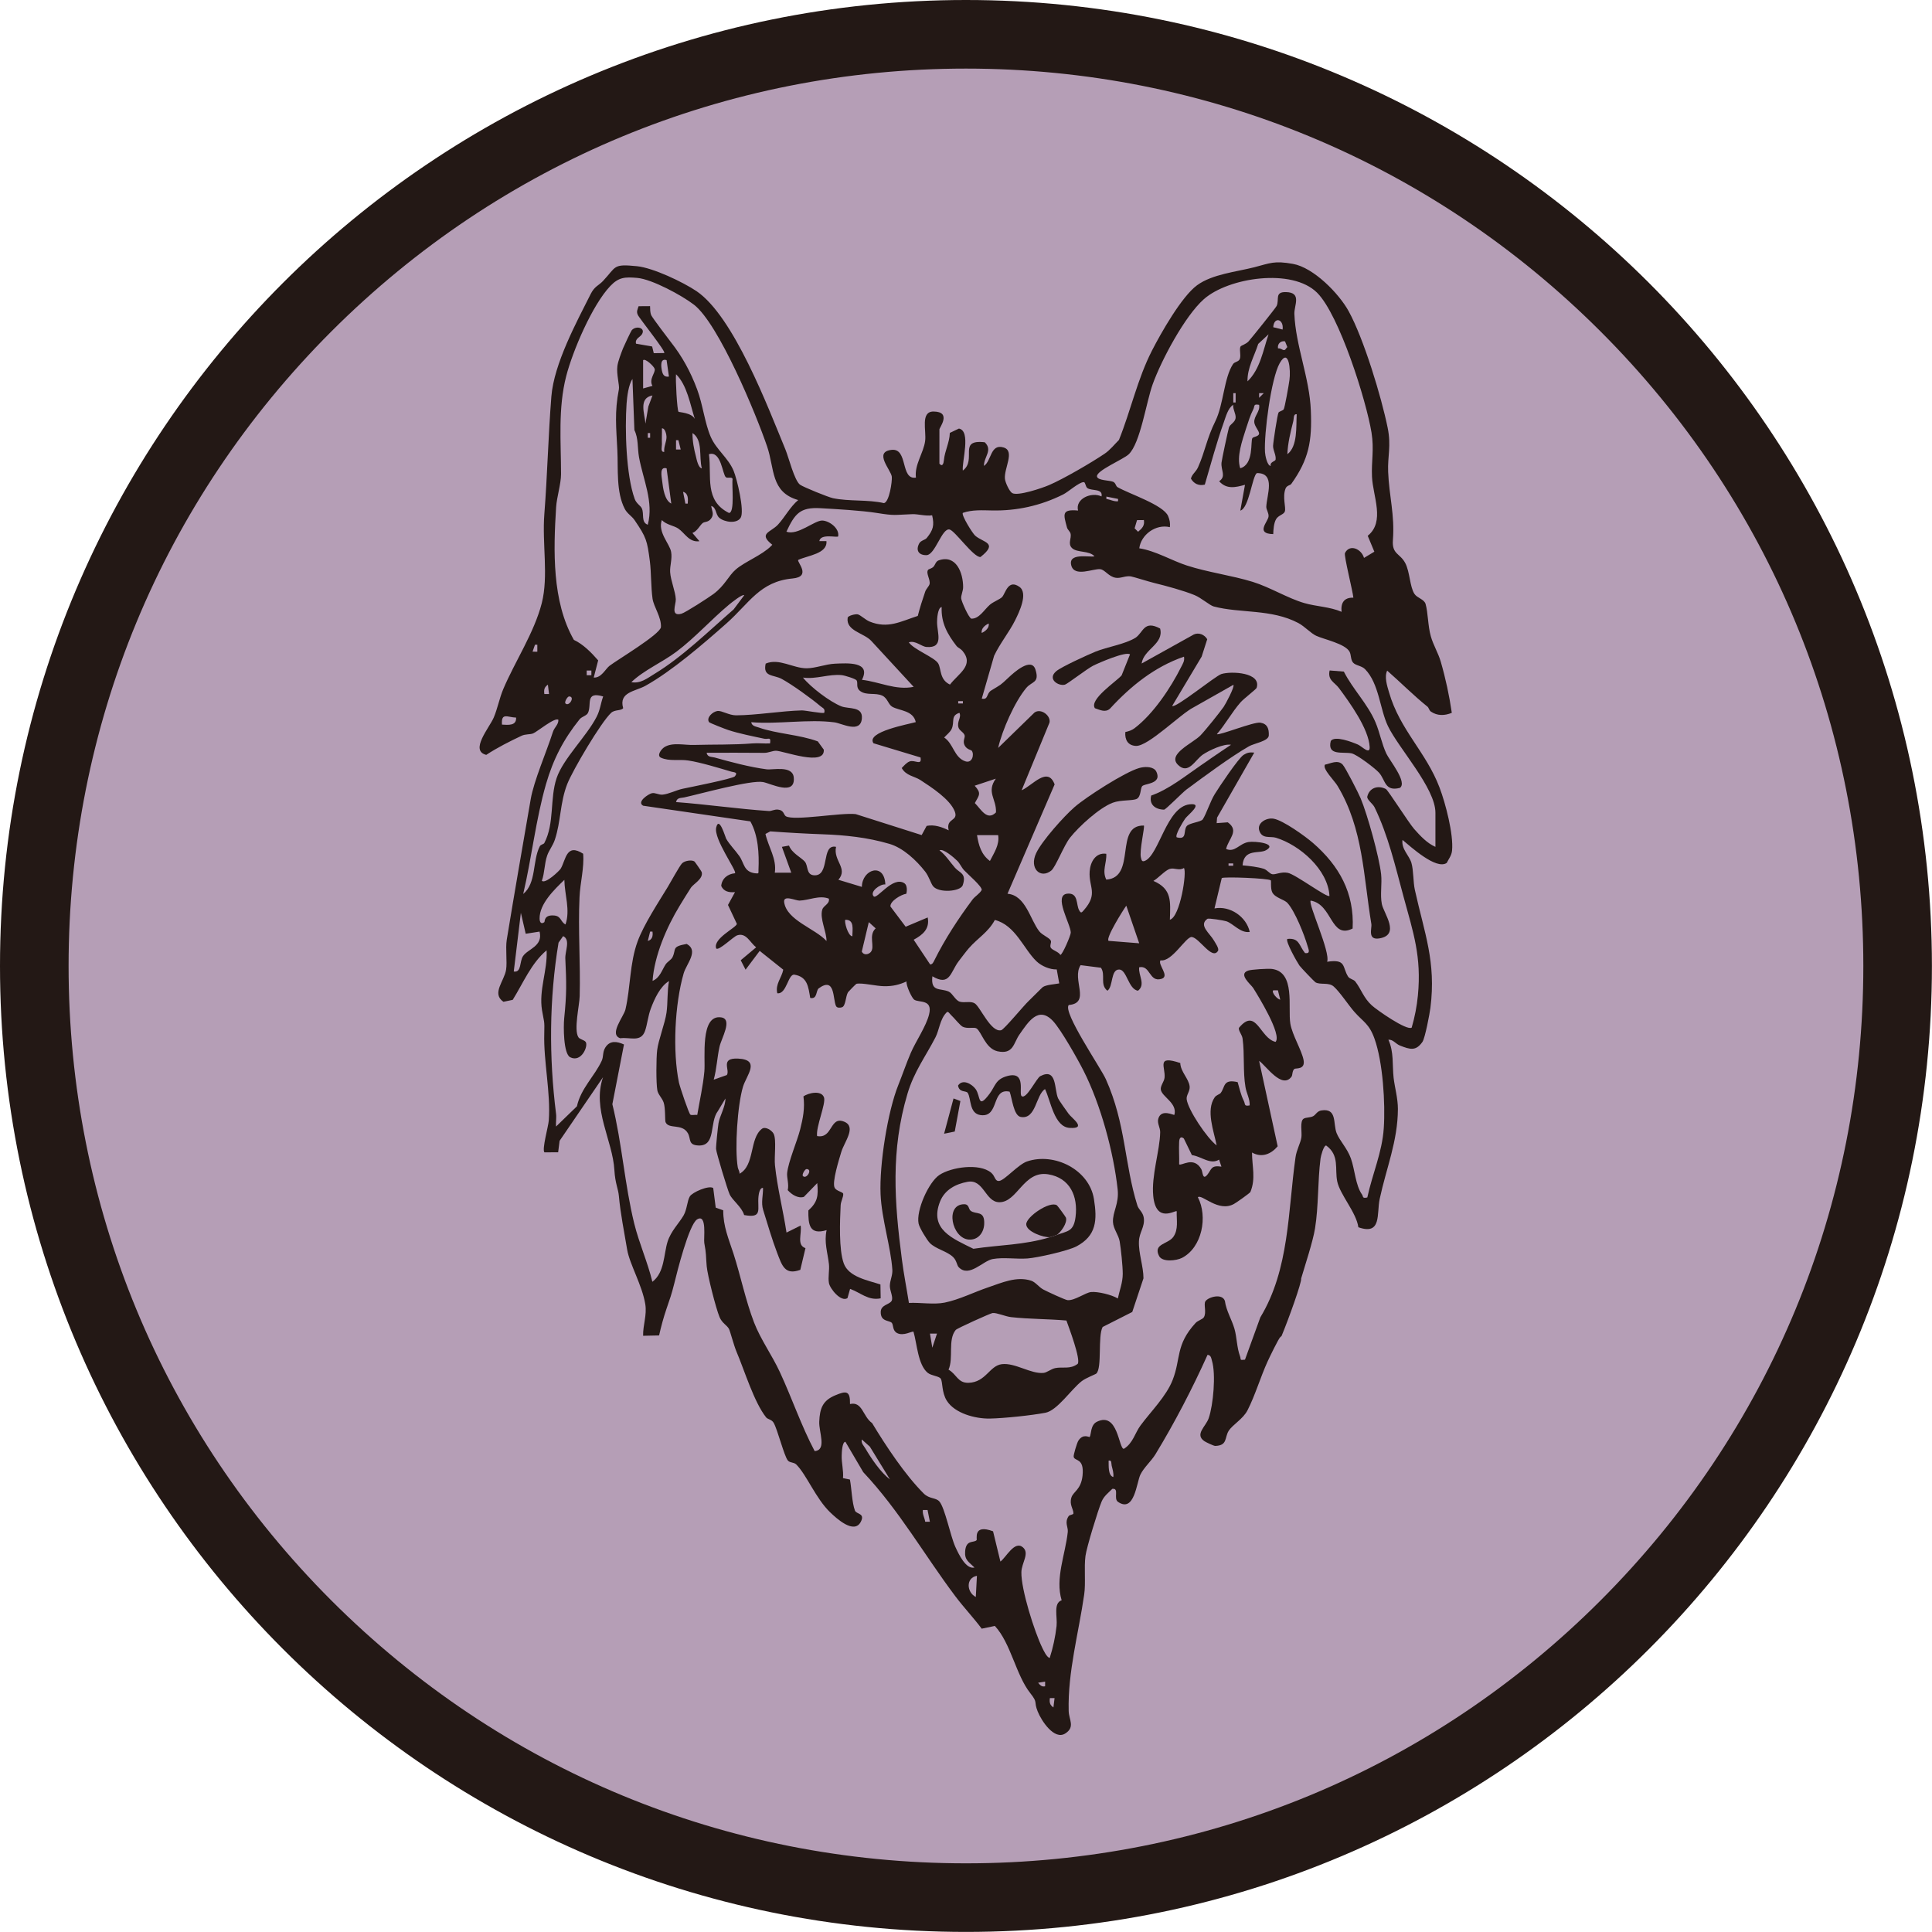 <?xml version="1.0" encoding="utf-8"?>
<!-- Generator: Adobe Illustrator 26.1.0, SVG Export Plug-In . SVG Version: 6.00 Build 0)  -->
<svg version="1.1" id="レイヤー_1" xmlns="http://www.w3.org/2000/svg" xmlns:xlink="http://www.w3.org/1999/xlink" x="0px"
	 y="0px" viewBox="0 0 239.43 239.43" enable-background="new 0 0 239.43 239.43" xml:space="preserve">
<g>
	<g>
		
			<ellipse transform="matrix(0.16 -0.987 0.987 0.16 -17.631 218.706)" fill="#B59EB6" cx="119.71" cy="119.71" rx="115.46" ry="115.46"/>
		<path fill="#231815" d="M119.71,8.5c29.71,0,57.63,11.57,78.64,32.57s32.57,48.93,32.57,78.64s-11.57,57.63-32.57,78.64
			s-48.93,32.57-78.64,32.57c-29.71,0-57.63-11.57-78.64-32.57c-21-21-32.57-48.93-32.57-78.64s11.57-57.63,32.57-78.64
			C62.08,20.07,90.01,8.5,119.71,8.5 M119.71,0C53.6,0,0,53.6,0,119.71s53.6,119.71,119.71,119.71
			c66.12,0,119.71-53.6,119.71-119.71S185.83,0,119.71,0L119.71,0z"/>
	</g>
	<g>
		<g>
			<path fill="#231815" d="M116.41,57.45c0.39,0.47,0.53-0.02,0.57-0.44c0.11-1.16,0.7-2.17,0.73-3.36l1.13-0.54
				c1.53,0.31,0.35,4.06,0.48,5.21c1.81-1.37-0.69-3.9,2.72-3.51c1.03,0.99-0.13,1.82-0.1,2.93c0.95-0.63,0.78-2.77,2.42-2.29
				c1.48,0.43,0.04,2.59,0.18,3.9c0.05,0.45,0.54,1.53,0.89,1.75c0.67,0.42,3.71-0.61,4.57-0.98c1.78-0.76,5.25-2.78,6.89-3.89
				c0.67-0.45,1.21-1.14,1.78-1.71c1.47-3.65,2.29-7.55,4.09-11.07c1.12-2.19,3.68-6.7,5.59-8.1c1.89-1.38,4.86-1.66,7.09-2.23
				c2-0.52,2.47-0.83,4.78-0.42c2.56,0.45,5.72,3.67,6.93,5.89c1.86,3.4,4.04,10.58,4.82,14.42c0.46,2.27-0.02,3.51,0.06,5.47
				c0.12,3.02,0.83,5.3,0.59,8.45c-0.14,1.78,0.89,1.63,1.53,2.85c0.58,1.1,0.56,2.94,1.14,3.82c0.34,0.52,1.2,0.65,1.38,1.25
				c0.31,1.09,0.28,2.71,0.65,4.01c0.3,1.07,0.93,2.09,1.23,3.14c0.6,2.07,1.06,4.2,1.37,6.34c-0.88,0.36-1.79,0.4-2.6-0.16
				c-0.2-0.14-0.26-0.48-0.41-0.6c-1.74-1.4-3.32-3-5-4.47c-0.37,0.78-0.01,1.88,0.23,2.69c1.34,4.66,4.58,7.37,6.26,11.8
				c0.74,1.94,1.75,5.81,1.55,7.81c-0.06,0.62-0.4,1.01-0.66,1.53c-1.31,0.9-4.48-2.03-5.48-2.85c-0.17,1.12,0.83,1.93,1.1,2.83
				c0.28,0.96,0.21,2.37,0.43,3.36c1.19,5.39,2.65,8.9,1.93,14.61c-0.09,0.72-0.66,3.75-0.99,4.23c-0.81,1.16-1.52,0.95-2.77,0.46
				c-0.57-0.22-0.84-0.77-1.45-0.73c0.7,1.52,0.47,3.16,0.65,4.74c0.14,1.18,0.53,2.52,0.53,3.85c-0.02,4-1.43,7.28-2.26,11.15
				c-0.39,1.8,0.29,4.54-2.64,3.5c-0.26-1.85-2.28-4.04-2.62-5.68c-0.32-1.55,0.31-3.23-1.37-4.45c-0.32-0.01-0.66,1.31-0.7,1.62
				c-0.36,2.82-0.23,5.84-0.68,8.65c-0.27,1.67-1.25,4.6-1.72,6.21c0.1,0.42-1.55,5.02-2.43,7.13l-0.15,0.13
				c-0.2,0.14-1.38,2.58-1.6,3.07c-0.85,1.87-1.53,4.17-2.46,5.99c-0.57,1.12-1.88,1.8-2.36,2.59c-0.5,0.84-0.12,1.79-1.64,1.84
				c-0.19,0.01-1.14-0.45-1.34-0.58c-1.26-0.85,0.17-1.82,0.52-2.85c0.57-1.64,0.91-5.45,0.41-7.11c-0.1-0.33-0.11-0.7-0.55-0.75
				c-1.88,4.18-4.08,8.42-6.46,12.33c-0.52,0.85-1.42,1.62-1.86,2.51c-0.48,0.99-0.73,4.77-2.77,3.39c-0.62-0.42,0.2-1.73-0.71-1.62
				c-0.51,0.51-1.04,0.89-1.33,1.58c-0.44,1.04-1.87,5.71-2,6.74c-0.19,1.44,0.05,3.37-0.16,4.79c-0.68,4.73-2.05,9.62-1.92,14.43
				c0.03,1.08,0.82,1.97-0.41,2.77c-1.37,0.89-2.98-1.58-3.43-2.72c-0.53-1.33,0.08-1-0.92-2.27c-1.79-2.26-2.4-6.19-4.39-8.33
				l-1.63,0.34c-1.03-1.38-2.22-2.63-3.26-4.01c-3.83-5.09-6.95-10.64-11.42-15.39l-2.21-3.76c-0.41,0.01-0.45,1.35-0.46,1.67
				c-0.04,0.93,0.25,1.88,0.16,2.83l0.86,0.18c0.21,1.1,0.25,2.85,0.62,3.84c0.17,0.47,1.29,0.31,0.73,1.39
				c-0.82,1.6-3-0.4-3.8-1.17c-1.78-1.71-2.91-4.64-4.2-5.93c-0.31-0.3-0.79-0.19-1.04-0.49c-0.46-0.54-1.27-3.82-1.76-4.67
				c-0.24-0.42-0.73-0.43-0.93-0.67c-1.51-1.9-2.68-5.81-3.67-8.13c-0.35-0.83-0.79-2.56-0.94-2.84c-0.24-0.46-0.86-0.71-1.17-1.47
				c-0.45-1.09-1.49-5.16-1.59-6.3c-0.12-1.39-0.03-1.43-0.3-2.89c-0.1-0.5,0.37-3.69-0.89-2.91c-1.01,0.63-2.48,6.51-2.83,7.95
				c-0.36,1.43-0.52,1.83-0.96,3.12c-0.37,1.09-0.67,2.19-0.92,3.31l-1.98,0.04c-0.03-1.33,0.49-2.54,0.27-3.91
				c-0.38-2.35-1.95-4.98-2.25-6.78c-0.37-2.22-0.83-4.48-1.02-6.6c-0.08-0.95-0.46-1.55-0.56-3.24c-0.21-3.68-2.78-7.54-1.41-11.51
				l-5.38,7.88l-0.18,1.42l-1.7,0.01c-0.33-0.37,0.49-3.22,0.54-3.95c0.25-3.43-0.66-7.36-0.56-10.75c0.05-1.76-0.03-1.39-0.28-2.92
				c-0.41-2.53,0.7-4.92,0.57-7.42c-1.9,1.59-2.91,4.07-4.2,6.14l-1.15,0.24c-1.51-1.03,0.12-2.58,0.33-3.98
				c0.15-0.97-0.09-2.62,0.08-3.7c0.95-5.8,1.97-11.63,2.97-17.43c0.4-2.3,1.95-5.83,2.75-8.33c0.19-0.59,0.7-0.9,0.68-1.5
				c-0.39-0.39-2.69,1.52-3.13,1.68c-0.42,0.16-0.95,0.06-1.45,0.3c-1.48,0.7-2.99,1.46-4.36,2.36c-2.09-0.52,0.39-3.36,0.93-4.63
				c0.47-1.11,0.7-2.38,1.17-3.5c1.43-3.39,3.85-7.02,4.78-10.67c0.86-3.38,0.03-7.36,0.32-11.05c0.38-4.89,0.48-9.67,0.87-14.57
				c0.33-4.07,3.13-9.23,4.86-12.67c0.5-1,0.97-1.04,1.53-1.63c1.7-1.81,1.19-2.14,4.22-1.84c1.99,0.2,5.7,1.96,7.39,3.1
				c4.6,3.14,8.82,14.32,11,19.6c0.42,1.01,1.11,3.86,1.82,4.38c0.42,0.3,3.5,1.55,4.08,1.67c2.02,0.42,4.3,0.15,6.32,0.61
				c0.66-0.13,1.03-2.7,0.97-3.27c-0.09-0.84-2.31-3.08-0.02-3.33c2.07-0.22,1.05,3.75,3.01,3.44c-0.21-1.58,0.95-3.07,1.14-4.54
				c0.17-1.27-0.61-3.66,1.04-3.65c2.29,0.02,0.73,2,0.73,2.21V57.45z M86,37.76c-1.49-1.15-5.2-3.16-7.03-3.32
				c-1.52-0.13-2.29-0.1-3.35,1.02c-2.22,2.34-4.64,8.01-5.45,11.15c-1.03,4-0.64,8.15-0.64,12.15c0,1.18-0.53,2.86-0.61,4.08
				c-0.34,5.38-0.52,11.71,2.2,16.46c1.15,0.54,2.15,1.55,3.01,2.54l-0.55,2.13c0.95,0.06,1.45-1.07,1.96-1.46
				c1.01-0.77,6.26-3.89,6.37-4.79c0.07-1.22-0.89-2.51-1.04-3.52c-0.2-1.39-0.16-3.29-0.33-4.62c-0.34-2.63-0.44-2.97-1.89-5.11
				c-0.35-0.52-0.91-0.8-1.22-1.4c-1.09-2.08-0.81-5-0.92-7.22c-0.14-2.91-0.37-4.74,0.19-7.62c0.09-0.47-0.32-1.87-0.19-2.85
				c0.08-0.63,0.46-1.58,0.7-2.21c0.11-0.28,1-2.17,1.09-2.26c0.58-0.61,1.74-0.26,1.25,0.52c-0.23,0.37-0.88,0.53-0.73,1.16l2,0.35
				l0.2,0.83l1.3-0.02c0.23-0.19-3.11-4.32-3.29-4.75c-0.18-0.42-0.01-0.66,0.11-1.05l1.42-0.01c0.02,0.39-0.01,0.78,0.16,1.15
				c0.16,0.33,2.08,2.87,2.47,3.37c1.32,1.68,2.38,3.57,3.21,5.81c0.71,1.9,0.94,4.18,1.69,5.89c0.69,1.57,2.15,2.58,2.82,4.17
				c0.43,1.03,1.38,5,0.88,5.83c-0.48,0.79-2.03,0.55-2.65,0.01c-0.49-0.43-0.33-1.27-1-1.47c0.08,0.61,0.4,1.01-0.02,1.57
				c-0.36,0.49-0.8,0.35-1.05,0.56c-0.35,0.29-0.65,0.99-1.26,1.22l0.87,1.02c-1.29,0.18-1.8-1.02-2.64-1.58
				c-0.54-0.36-1.46-0.45-2.02-1.04c-0.54,1.5,0.98,2.94,1.15,3.94c0.16,0.88-0.17,1.72-0.12,2.51c0.07,1.08,0.65,2.37,0.7,3.36
				c0.03,0.65-0.71,2.17,0.69,1.8c0.49-0.13,3.39-2.01,3.97-2.44c1.43-1.06,1.86-2.26,2.78-3.05c1.14-0.98,3.22-1.75,4.38-2.91
				l0.14-0.15c-1.81-1.42-0.17-1.54,0.71-2.5c0.86-0.94,1.5-2.2,2.5-3.04c-3.43-0.98-2.91-3.87-3.85-6.63
				C93.72,51.36,89.06,40.11,86,37.76z M163.23,36.28c-3.09-3.09-10.99-1.89-14.03,0.79c-2.36,2.08-5.28,7.57-6.35,10.55
				c-0.8,2.21-1.52,7.29-2.97,8.68c-0.67,0.64-4.08,2.04-3.93,2.76c0.1,0.5,1.5,0.45,1.98,0.64c0.35,0.14,0.34,0.54,0.56,0.67
				c1.44,0.83,5.68,2.2,6.27,3.58c0.2,0.47,0.28,0.87,0.22,1.38c-1.76-0.42-3.58,0.94-3.79,2.62c2.02,0.31,4.03,1.53,5.89,2.13
				c2.65,0.86,5.54,1.22,8.17,2.03c2.16,0.67,4.35,2.04,6.4,2.63c1.48,0.43,3.15,0.45,4.61,1.08c-0.12-1.09,0.3-1.79,1.46-1.75
				c-0.07-0.81-1.19-5.21-1.04-5.53c0.57-1.16,2.03-0.53,2.36,0.6l1.28-0.77l-0.82-1.97c2.18-1.75,0.64-4.89,0.53-7.31
				c-0.09-1.94,0.28-3.36-0.06-5.48C169.32,49.64,165.98,39.02,163.23,36.28z M80.86,47.82c-0.49-0.83,0.41-1.63,0.27-2.11
				c-0.09-0.32-1.18-1.35-1.43-1.07l0,3.5L80.86,47.82z M82.61,44.63c-0.82-0.27-0.69,0.8-0.58,1.31c0.11,0.51,0.3,0.81,0.87,0.73
				L82.61,44.63z M86.11,51.92c-0.58-1.79-0.95-4.19-2.33-5.54c-0.08,0.6,0.13,4.49,0.31,4.65C84.17,51.1,85.72,51.14,86.11,51.92z
				 M80.28,65.03c0.75-2.85-0.58-5.58-1.09-8.38c-0.2-1.13-0.06-2.32-0.57-3.35l-0.24-6.33c-0.49,0.7-0.67,2.22-0.73,3.06
				c-0.22,3.19-0.07,8.83,1.01,11.81c0.21,0.57,0.73,0.83,0.88,1.16C79.86,63.69,79.41,64.72,80.28,65.03z M80.86,49.01
				c-1.78,0.32-0.95,2.31-0.87,3.49l0.36-2.12L80.86,49.01z M82.32,56c-0.08-0.64,0.29-1.25,0.28-1.87c0-0.23-0.16-1.1-0.57-1.04
				c0.02,0.63-0.03,1.27,0,1.9C82.05,55.34,81.81,56.06,82.32,56z M80.57,54.25v-0.58h-0.29v0.58H80.57z M86.98,58.04
				c-0.39-1.39,0.17-3.52-1.16-4.37c-0.01,0.97,0.18,1.99,0.43,2.92C86.34,56.96,86.54,57.99,86.98,58.04z M84.36,55.71l-0.29-1.16
				l-0.29,0l0,1.16L84.36,55.71z M89.97,59.15c-0.44-0.29-0.57-3.34-2.11-2.86c0.36,2.76-0.6,5.74,2.48,7.28
				c0.76-0.03,0.32-3.51,0.45-4.2C90.73,59.05,90.19,59.3,89.97,59.15z M82.61,58.04c-0.91-0.26-0.61,1.01-0.55,1.57
				c0.1,0.86,0.29,2.39,1.13,2.8L82.61,58.04z M177.89,104.95v-4.23c0-3.06-4.56-7.98-5.88-10.73c-1.01-2.1-1.1-5.28-2.84-7.06
				c-0.43-0.44-1.18-0.44-1.5-0.83c-0.3-0.37-0.21-0.94-0.42-1.33c-0.54-1-3.17-1.53-4.14-1.98c-0.68-0.32-1.41-1.15-2.21-1.58
				c-3.36-1.77-7.19-1.18-10.48-2.05c-0.51-0.14-1.55-1.07-2.38-1.41c-1.34-0.55-3.51-1.14-4.95-1.49
				c-0.75-0.18-2.63-0.78-2.95-0.83c-0.68-0.1-1.27,0.28-1.89,0.17c-0.87-0.15-1.3-0.98-1.89-1.06c-0.84-0.11-3.21,1.04-3.6-0.47
				c-0.41-1.58,2.13-1,2.88-1.12c-0.64-0.75-2.15-0.42-2.78-1.02c-0.57-0.54-0.04-1.21-0.19-1.81c-0.06-0.25-0.37-0.48-0.44-0.75
				c-0.44-1.63-0.7-2.29,1.37-2.1c-0.37-1.47,1.66-2.34,2.91-1.75c0.2-1.01-1.2-0.65-1.75-1.03c-0.25-0.18-0.23-0.73-0.45-0.74
				c-0.58-0.01-1.9,1.2-2.56,1.53c-2.82,1.41-5.79,2.04-8.79,1.98c-1.23-0.02-2.47-0.11-3.64,0.3c-0.2,0.28,1.21,2.55,1.54,2.83
				c0.99,0.86,2.91,0.86,0.65,2.64c-0.86,0.06-3.17-3.27-3.83-3.41c-0.96-0.22-1.77,3.16-2.87,3.18c-0.94,0.01-1.36-0.58-0.89-1.46
				c0.19-0.36,0.74-0.43,0.93-0.67c0.8-0.98,0.96-1.57,0.67-2.81c-0.81,0.13-1.73-0.17-2.47-0.14c-2.29,0.08-2.06,0.22-4.38-0.15
				c-1.9-0.3-5.01-0.48-6.98-0.59c-2.56-0.15-3.19,0.7-4.23,2.91c1.4,0.52,3.5-1.43,4.46-1.38c0.88,0.04,2.15,0.99,1.95,1.97
				c-0.17,0.17-2.19-0.39-2.33,0.58l0.88,0c0.15,1.57-2.33,1.78-3.5,2.33c-0.18,0.25,1.7,2.08-0.7,2.3
				c-4.05,0.37-5.38,3.08-8.18,5.56c-2.88,2.55-6.77,5.91-10.05,7.74c-1.26,0.7-3.34,0.77-2.76,2.77c-0.25,0.35-1.03,0.16-1.48,0.57
				c-1.27,1.17-4.76,7.09-5.45,8.83c-0.91,2.32-0.78,4.65-1.54,6.91c-0.26,0.77-0.71,1.27-0.95,1.96c-0.35,1.01-0.3,2.12-0.66,3.13
				c0.46,0.41,2.18-1.25,2.34-1.51c0.65-1.11,0.68-3.2,2.78-1.85c0.15,1.72-0.37,3.58-0.45,5.38c-0.19,4.05,0.13,8.21,0.02,12.27
				c-0.03,1.16-0.75,4.16-0.16,5.09c0.16,0.26,0.71,0.33,0.9,0.58c0.36,0.48-0.52,2.61-1.92,1.9c-0.84-0.43-0.84-3.8-0.74-4.82
				c0.32-3.09,0.28-4.37,0.14-7.42c-0.04-0.91,0.67-2.32-0.27-2.77l-0.57,0.81c-1.16,6.99-1.19,14.2-0.31,21.19
				c0.07,0.52-0.04,1.08,0,1.6l2.59-2.51c0.48-2.22,2.21-3.75,3.08-5.66c0.23-0.52,0.08-1.04,0.43-1.61
				c0.57-0.93,1.46-0.78,2.32-0.39l-1.44,7.4c1.2,4.86,1.52,9.94,2.71,14.79c0.61,2.46,1.66,4.77,2.25,7.22
				c1.52-1.14,1.4-3.42,1.88-4.96c0.41-1.32,1.44-2.31,1.99-3.27c0.43-0.75,0.44-1.8,0.77-2.35c0.3-0.51,2.35-1.41,2.9-1.04
				l0.31,2.43l0.93,0.33c-0.01,1.99,0.67,3.52,1.27,5.37c0.88,2.72,1.5,5.8,2.55,8.53c0.81,2.1,2.23,4.06,3.19,6.13
				c1.51,3.25,2.65,6.65,4.32,9.81c1.54-0.11,0.51-2.37,0.57-3.65c0.07-1.64,0.42-2.61,1.98-3.26c1.35-0.57,1.87-0.6,1.83,1.08
				c1.55-0.36,1.58,1.55,2.74,2.36c1.67,2.77,4.1,6.45,6.41,8.74c0.69,0.68,1.5,0.48,1.93,0.98c0.68,0.78,1.37,4.29,1.97,5.61
				c0.43,0.94,1.32,2.83,2.38,2.57c-0.69-0.69-1.25-0.91-1.16-2.02c0.12-1.47,1.05-1,1.42-1.37c0.11-0.11-0.5-2.05,2.04-1.1
				l0.91,3.75c0.69-0.49,1.75-2.64,2.78-1.77c0.88,0.74-0.16,1.94-0.18,3.08c-0.05,2.13,1.62,7.39,2.59,9.38
				c0.17,0.34,0.55,1.18,0.92,1.26c0.41-1.28,0.7-2.62,0.85-3.96c0.12-1.15-0.43-2.84,0.63-3.19c-0.83-2.73,0.47-5.69,0.76-8.48
				c0.06-0.62-0.43-1.13,0.1-1.94c0.14-0.21,0.6-0.16,0.6-0.36c-0.01-0.57-0.53-1.07-0.25-1.96c0.23-0.74,1.19-0.95,1.38-2.71
				c0.23-2.25-0.97-1.74-1.1-2.33c-0.05-0.21,0.41-1.72,0.57-1.98c0.6-0.96,1.36-0.41,1.41-0.48c0.21-0.29,0.08-1.48,0.89-1.88
				c2.64-1.31,2.7,3.37,3.35,3.35c1.14-0.7,1.38-1.98,2.06-2.89c1.26-1.71,3.19-3.61,3.98-5.63c1.05-2.67,0.34-4.34,2.84-7.07
				c0.28-0.31,0.88-0.46,1.03-0.71c0.37-0.6-0.06-1.62,0.2-1.99c0.36-0.53,2.08-1.02,2.41-0.04c0.17,1.24,0.86,2.31,1.19,3.47
				c0.3,1.05,0.28,2.29,0.69,3.4c0.15,0.4-0.12,0.5,0.61,0.41l1.9-5.24c3.62-5.97,3.42-13.2,4.36-19.82
				c0.13-0.95,0.62-1.76,0.73-2.48c0.1-0.64-0.23-2.02,0.29-2.33c0.29-0.17,0.79-0.11,1.16-0.3c0.35-0.18,0.48-0.64,1.05-0.72
				c1.95-0.29,1.41,1.63,1.86,2.8c0.37,0.95,1.33,1.89,1.78,3.17c0.49,1.38,0.56,3.29,1.37,4.45c0.19,0.28,0,0.51,0.66,0.37
				c0.63-2.93,1.84-5.58,2.04-8.59c0.21-3.08-0.11-8.19-1.15-11.09c-0.67-1.87-1.38-2.06-2.5-3.33c-0.72-0.82-1.81-2.48-2.55-3.13
				c-0.63-0.56-1.66-0.18-2.26-0.52c-0.13-0.07-1.81-1.83-1.99-2.08c-0.3-0.43-1.77-3.03-1.5-3.3c1.51-0.16,1.44,0.84,2.19,1.75
				c0.74,0.11,0.42-0.49,0.31-0.89c-0.39-1.37-1.56-4.3-2.48-5.31c-0.44-0.48-1.58-0.63-1.91-1.37c-0.21-0.47-0.09-1.38-0.16-1.44
				c-0.27-0.26-5.85-0.48-6.08-0.28l-0.9,3.76c1.91-0.37,3.95,1.01,4.37,2.91c-1.15,0.18-2.03-1.03-2.9-1.32
				c-0.33-0.11-2.19-0.41-2.35-0.3c-1.13,0.8,0.31,1.79,0.82,2.7c0.16,0.28,0.66,0.98,0.5,1.26c-0.73,1.22-2.32-1.62-3.26-1.71
				c-0.72-0.06-2.46,3.14-3.87,2.89c-0.38,0.53,1.21,1.98,0.11,2.3c-1.54,0.45-1.34-1.73-2.75-1.44c-0.13,1,0.84,2.13-0.15,2.91
				c-1.2-0.19-1.38-2.62-2.33-2.63c-1.08-0.01-0.72,2.12-1.46,2.63c-0.97-0.77-0.19-1.96-0.8-2.85l-2.52-0.32
				c-1.15,1.75,1.32,4.69-1.47,4.94c-0.78,0.87,3.98,7.8,4.6,9.2c2.48,5.53,2.28,10.45,3.9,15.63c0.16,0.53,0.7,0.82,0.8,1.55
				c0.15,1.13-0.55,1.75-0.6,2.89c-0.07,1.47,0.56,3.11,0.56,4.6l-1.39,4.17l-3.67,1.86c-0.62,1.14-0.05,5.07-0.78,5.77
				c-0.1,0.1-1.3,0.54-1.82,0.95c-1.28,0.99-3.02,3.63-4.49,3.91c-1.74,0.33-5.16,0.69-6.91,0.72c-1.78,0.03-4.32-0.64-5.31-2.21
				c-0.66-1.04-0.49-2.34-0.76-2.74c-0.22-0.32-1.15-0.35-1.61-0.72c-1.22-1-1.33-3.65-1.76-5.09c-0.16-0.12-1.23,0.59-2.04,0.16
				c-0.57-0.3-0.44-1-0.64-1.25c-0.29-0.35-1.42-0.11-1.38-1.39c0.03-0.84,1.02-0.88,1.32-1.3c0.3-0.42-0.19-1.27-0.19-1.89
				c0-0.69,0.35-1.28,0.31-2c-0.18-2.79-1.33-6.3-1.46-9.37c-0.16-3.71,0.88-10.26,2.2-13.54c0.53-1.32,0.99-2.69,1.55-3.99
				c0.59-1.38,1.9-3.28,2.26-4.75c0.48-1.93-1.24-1.43-1.84-1.83c-0.29-0.19-1.04-1.79-0.95-2.26c-0.9,0.4-1.67,0.6-2.75,0.59
				c-1.03-0.01-2.74-0.45-3.46-0.3c-0.07,0.02-1,0.98-1.04,1.04c-0.31,0.49-0.28,1.73-0.76,1.87c-0.23,0.07-0.61,0.11-0.74-0.17
				c-0.4-0.89-0.09-3.66-2.13-2.18c-0.37,0.27-0.15,1.39-1.06,1.19c-0.23-1.36-0.33-2.61-1.95-2.88c-0.8-0.14-0.96,2.46-2.13,2.3
				c-0.27-1.13,0.54-1.9,0.74-2.92l-2.92-2.33l-1.75,2.33l-0.6-1.17l1.91-1.6c-0.77-0.6-1.23-1.85-2.34-1.49
				c-0.48,0.15-2.3,1.97-2.61,1.63c-0.45-1.23,2.53-2.59,2.56-3.05l-1.1-2.34l0.87-1.59c-0.73,0.06-1.39-0.06-1.71-0.77
				c0.09-0.93,0.81-1.49,1.71-1.57c0.28-0.26-2.67-4.25-2.33-5.67c0.36-1.51,1.13,1.2,1.23,1.38c0.41,0.73,1.14,1.45,1.63,2.15
				c0.62,0.87,0.53,1.95,1.94,2.14c0.55,0.07,0.42-0.01,0.44-0.44c0.09-1.97-0.03-4.26-1.01-5.99L79.7,99.85
				c-0.84-0.48,0.69-1.47,1.09-1.55c0.41-0.09,0.84,0.22,1.32,0.18c0.76-0.07,1.7-0.56,2.49-0.73c0.9-0.19,6.22-1.24,6.47-1.54
				c0.43-0.52-0.09-0.49-0.43-0.58c-1.53-0.45-3.82-1.15-5.33-1.38c-1.13-0.18-2.34,0.13-3.4-0.35c-0.55-0.25,0.02-1.05,0.43-1.31
				c0.99-0.63,2.49-0.23,3.67-0.27c2.44-0.07,4.84,0,7.24-0.19c0.72-0.06,1.46,0.04,2.18,0c0.14-0.88-0.2-0.48-0.71-0.58
				c-1.37-0.29-3.17-0.65-4.47-1.08c-0.34-0.11-2.31-0.87-2.38-0.98c-0.37-0.55,0.46-1.31,1.06-1.38c0.52-0.06,1.42,0.54,2.29,0.54
				c2.53-0.01,5.64-0.55,8.16-0.61c0.39-0.01,2.62,0.43,2.77,0.29c0.13-0.54-0.18-0.56-0.48-0.82c-1.1-0.94-3.53-2.69-4.79-3.37
				c-1.02-0.55-2.37-0.22-1.99-1.9c1.65-0.71,3.4,0.59,5.08,0.58c1.07,0,2.36-0.52,3.51-0.57c1.51-0.06,4.52-0.3,3.34,2
				c2.15,0.24,4.19,1.33,6.41,0.87l-5.24-5.68c-0.9-1-3.18-1.24-2.94-2.88c0.04-0.26,0.96-0.49,1.26-0.42
				c0.33,0.08,0.95,0.68,1.46,0.89c2.27,0.92,3.81,0,5.97-0.7c0.26-1.02,0.58-2.02,0.92-3.01c0.12-0.35,0.47-0.66,0.54-0.93
				c0.13-0.55-0.49-1.36-0.18-1.77c0.06-0.09,0.43-0.16,0.64-0.36c0.24-0.23,0.29-0.68,0.66-0.81c2.18-0.77,3.04,1.55,3.04,3.31
				c0,0.49-0.28,1.01-0.24,1.41c0.04,0.37,0.93,2.4,1.26,2.5c0.98,0.03,1.59-1.12,2.3-1.73c0.43-0.37,1.27-0.68,1.52-0.96
				c0.41-0.46,0.73-2.25,2.14-1.25c1.11,0.79-0.05,3.17-0.54,4.15c-0.73,1.46-1.89,2.88-2.6,4.39l-1.53,5.31
				c0.84,0.18,0.54-0.62,1.17-1.01c1.29-0.8,1.02-0.54,2.17-1.62c0.6-0.57,2.8-2.57,3.31-0.98c0.54,1.69-0.43,1.45-1.13,2.28
				c-1.45,1.73-2.99,5.24-3.49,7.44l4.51-4.39c0.8-0.57,2.06,0.41,1.85,1.26l-3.45,8.38c1.32-0.57,3.23-3.04,4.09-0.73l-5.84,13.55
				c2.27,0.2,2.8,3.22,3.94,4.66c0.39,0.49,1.26,0.79,1.43,1.16c0.1,0.22-0.17,0.62,0,0.88c0.2,0.31,0.93,0.47,1.18,0.88
				c0.25,0,1.28-2.39,1.29-2.76c0.01-1.02-2.23-4.67-0.41-4.83c1.38-0.12,1.05,1.36,1.45,2.06c0.24,0.43,0.32,0.27,0.58-0.01
				c1.81-2.06,0.59-2.84,0.72-4.8c0.08-1.17,0.74-2.38,2.06-2.19c0.07,1.16-0.55,2.07,0,3.2c3.79-0.26,0.95-6.78,4.66-6.7
				c0.14,0.14-0.59,3.16-0.36,3.99c0.08,0.29,0.1,0.55,0.5,0.38c1.75-0.76,2.67-6.68,5.53-7c1.8-0.2-0.23,1.31-0.56,1.78
				c-0.26,0.38-1.29,2.05-1.04,2.31c1.35,0.35,0.78-0.82,1.24-1.39c0.32-0.4,1.78-0.51,1.99-0.84c0.45-0.7,0.93-2.23,1.48-3.12
				c0.54-0.88,2.95-4.48,3.58-4.87c0.46-0.29,0.79-0.34,1.32-0.28l-4.61,8.06l-0.05,0.68l1.38-0.1c1.48,1.06,0.07,2.05-0.21,3.3
				c1.1,0.48,1.62-0.67,2.78-0.86c0.83-0.13,3.63,0.19,2.18,1.01c-0.87,0.5-2.75-0.25-2.92,1.88c0.83,0.08,1.84,0.18,2.63,0.43
				c0.41,0.13,0.74,0.62,1.05,0.67c0.43,0.08,1.08-0.34,1.93-0.17c0.98,0.2,4.89,3.14,5.16,2.86c-0.18-3.27-3.69-6.31-6.63-7.21
				c-0.71-0.22-1.7,0.19-2.06-0.86c-0.34-0.97,0.89-1.66,1.77-1.5c1.18,0.21,3.9,2.16,4.88,3.01c3.24,2.81,5.14,6.2,4.91,10.6
				c-2.75,1.38-2.47-3.01-5.2-3.46c-0.34,0.4,2.48,6.39,2.04,7.58c2.41-0.37,1.85,0.65,2.6,1.84c0.2,0.31,0.68,0.33,0.9,0.62
				c0.74,0.97,1.01,2.01,2.03,2.94c0.63,0.58,4.35,3.18,4.95,2.76c0.38-1.3,0.64-2.64,0.77-3.99c0.46-4.83-0.56-7.75-1.8-12.31
				c-1.01-3.74-1.89-7.54-3.57-11c-0.22-0.46-0.99-0.96-0.9-1.34c0.26-1.08,1.31-1.43,2.3-0.93c0.27,0.14,2.83,4.19,3.5,4.95
				C176.01,103.59,176.87,104.51,177.89,104.95z M85.23,62.41c0.05-0.57,0.08-1.28-0.58-1.46l0.29,1.46L85.23,62.41z M138.56,61.83
				l-1.45-0.29l0,0.29c0.49,0.08,0.94,0.35,1.45,0.29L138.56,61.83z M141.76,64.45l-0.85,0.01l-0.3,1.01l0.43,0.43
				C141.53,65.49,141.88,65.14,141.76,64.45z M92.23,73.77c-0.2-0.2-1.62,0.95-1.89,1.17c-2.18,1.82-4.22,4.1-6.49,5.81
				c-1.81,1.36-4.03,2.28-5.61,3.79c1.14,0.21,1.97-0.48,2.89-1.04c3.45-2.09,6.76-5.35,9.79-7.98L92.23,73.77z M118.56,80.08
				c-1.14-1.47-1.95-2.89-1.86-4.85c-0.5,0.06-0.58,1.52-0.57,1.88c0,1.33,0.88,3.23-1.3,3.07c-0.65-0.05-1.36-0.84-2.2-0.58
				c0.57,0.89,3.2,1.86,3.64,2.62c0.4,0.68,0.14,2,1.46,2.62c1.03-1.36,3.05-2.38,1.55-4.18C119.04,80.38,118.69,80.25,118.56,80.08
				z M121.66,78.44c0.48-0.21,0.96-0.64,0.87-1.17C122.05,77.48,121.57,77.91,121.66,78.44z M66.59,80.77l0-0.87l-0.29,0L66,80.76
				L66.59,80.77z M73.29,83.1h-0.58v0.58h0.58V83.1z M106.16,84.32c-0.13-0.2-1.46-0.61-1.83-0.65c-1.61-0.17-3.19,0.54-4.82,0.3
				c0.97,1.21,3.33,2.99,4.74,3.56c0.92,0.37,2.7-0.04,2.56,1.52c-0.17,1.89-2.49,0.59-3.39,0.47c-3.24-0.43-7.01,0.26-10.32-0.02
				c0.08,0.49,0.56,0.53,0.94,0.66c2.18,0.78,5.07,0.88,7.31,1.72l0.74,1.02c0.18,2.14-4.99,0.15-5.93,0.14
				c-0.44,0-0.92,0.26-1.44,0.26c-2.38-0.01-4.77-0.03-7.15-0.01c0.11,0.58,0.62,0.48,1.01,0.59c1.98,0.56,4.4,1.2,6.43,1.46
				c0.75,0.1,3.22-0.52,3.36,1.01c0.22,2.35-2.84,0.75-3.8,0.57c-1.49-0.29-7.76,1.46-9.77,1.9c-0.41,0.09-0.9,0-1.02,0.58
				c3.85,0.29,7.67,0.85,11.51,1.11c0.31,0.02,0.68-0.22,1.11-0.18c0.76,0.07,0.72,0.65,0.98,0.82c1,0.62,6.83-0.47,8.66-0.26
				l8.18,2.6l0.62-1.14c0.97-0.19,1.88,0.14,2.73,0.55c-0.38-1.57,1.25-1.06,0.75-2.35c-0.59-1.51-2.91-3-4.27-3.89
				c-0.71-0.46-1.77-0.52-2.3-1.48c0.27-0.28,0.59-0.66,0.96-0.81c0.65-0.26,1.57,0.59,1.37-0.5l-5.83-1.76
				c-0.98-1.42,4.41-2.37,5.24-2.62c-0.31-1.46-2.02-1.4-2.91-1.9c-0.5-0.28-0.58-1.07-1.24-1.38c-0.83-0.39-1.92-0.01-2.68-0.53
				C106,85.24,106.37,84.65,106.16,84.32z M68.04,86.01l-0.14-1.16c-0.45,0.32-0.51,0.62-0.44,1.16L68.04,86.01z M74.75,86.31
				c-2.29-0.68-1.38,1.03-1.89,2.05c-0.18,0.35-0.76,0.44-1.04,0.79c-1.99,2.48-3.26,4.94-4.15,8.01c-1.27,4.4-1.78,9.16-2.83,13.63
				c1.65-1.35,1.13-4.09,2.05-5.9c0.13-0.25,0.48-0.25,0.57-0.42c1.28-2.46,0.66-5.48,1.52-8.04c0.81-2.41,3.69-5.14,4.95-7.58
				C74.39,87.96,74.43,87.2,74.75,86.31z M70.08,87.18c0.44,0.44,1.24-0.87,0.44-0.87C70.33,86.31,69.91,87.01,70.08,87.18z
				 M119.33,86.89h-0.58v0.29h0.58V86.89z M120.44,93.05c-0.09-0.13-0.64-0.15-0.91-0.71c-0.24-0.52,0.08-0.89,0.02-1.19
				c-0.08-0.38-0.63-0.58-0.76-0.97c-0.25-0.77,0.4-1.25,0.11-1.84c-1.12,0.36-0.57,1.08-0.95,1.97c-0.18,0.42-0.64,0.75-0.94,1.09
				c1.15,0.75,1.22,2.46,2.6,2.94C120.48,94.65,120.76,93.52,120.44,93.05z M63.96,88.93c-1.04-0.02-1.87-0.69-1.75,0.87
				C62.98,89.84,64.02,89.97,63.96,88.93z M123.41,96.5l-2.62,0.87c0.86,0.95,0.57,1.15,0.02,2.15c0.77,0.78,1.52,2.26,2.62,1.16
				C123.51,99.01,122.21,98.19,123.41,96.5z M115.63,109.82c-0.28-0.36-0.5-1.19-0.97-1.8c-1.09-1.4-2.73-2.94-4.43-3.44
				c-2.75-0.81-5.51-1.09-8.29-1.19c-2.15-0.08-4.34-0.2-6.48-0.36l-0.6,0.32c0.37,1.63,1.42,3.09,1.16,4.8l2.04,0l-1.16-3.2
				l0.88-0.16c0.35,0.94,1.53,1.49,1.96,1.99c0.43,0.5,0.16,1.6,1.1,1.69c2.1,0.2,0.85-3.93,2.77-3.52
				c-0.38,1.72,1.53,2.65,0.29,4.08l2.91,0.88c0.02-2.18,2.79-3.09,2.91-0.3c-0.61-0.09-1.98,0.89-1.45,1.47
				c0.41,0.44,2.37-2.57,3.81-1.62c0.36,0.24,0.34,0.91,0.24,1.3c-0.65,0.1-2.03,0.91-1.97,1.58l1.89,2.51l2.73-1.15
				c0.27,1.42-0.61,2.15-1.74,2.76l2.04,3.06c0.29,0.01,0.41-0.28,0.52-0.5c1.31-2.64,2.99-5.2,4.72-7.52
				c0.33-0.44,0.87-0.71,1.15-1.2c0.09-0.42-1.74-1.97-2.17-2.44c-0.34-0.36-0.53-0.86-0.86-1.18c-0.43-0.43-1.77-1.57-2.2-1.3
				c0.78,0.6,1.29,1.44,1.92,2.16c0.57,0.66,1.47,0.67,0.96,2.17C119.03,110.49,116.34,110.71,115.63,109.82z M123.7,103.5l-2.62,0
				c0.21,1.27,0.52,2.4,1.6,3.2C123.19,105.69,123.89,104.7,123.7,103.5z M152.83,107h-0.58v0.29h0.58V107z M146.72,107.57
				c-0.59,0.38-1.16-0.06-1.75,0.11c-0.58,0.18-1.43,1.15-2.03,1.49c2.32,1,2.11,2.55,2.04,4.81
				C146.26,113.65,147.12,108,146.72,107.57z M70.08,114.57c0.62-1.79-0.11-3.68-0.14-5.53c-1.24,1.2-3.09,2.96-3.07,4.8
				c0.01,0.49,0.22,0.72,0.59,0.44c0.08-0.06-0.09-0.95,1.25-0.82C69.56,113.55,69.46,114.24,70.08,114.57z M102.72,111.37
				c-1.17-0.47-2.49,0.21-3.64,0.24c-0.48,0.01-2.03-0.76-1.9,0.2c0.32,2.25,3.85,3.26,5.25,4.81c0.01-1.17-0.86-2.78-0.53-3.88
				C102.05,112.2,102.85,112.04,102.72,111.37z M141.18,116.9l-1.6-4.66c-0.37,0.51-2.61,4.06-2.19,4.36L141.18,116.9z
				 M65.15,115.72l-0.6-2.6l-0.88,7.28c0.99,0.15,0.69-1.23,1.15-1.91c0.61-0.91,2.49-1.21,2.05-3.04L65.15,115.72z M105.63,116.03
				c0-0.82,0.29-2.08-0.87-2.04C104.6,114.16,105.07,116,105.63,116.03z M128.46,119.14c-1.6-1.52-2.6-4.48-5.17-5.13
				c-0.81,1.52-2.11,2.23-3.22,3.5c-0.26,0.29-0.99,1.25-1.27,1.62c-1.02,1.35-1.08,3.15-3.25,1.86c-0.24,2,1,1.43,2.03,1.9
				c0.47,0.22,0.82,1.09,1.37,1.25c0.58,0.17,1.33-0.11,1.84,0.2c0.68,0.4,2.01,3.66,3.29,3.33c0.36-0.09,2.79-3.05,3.4-3.62
				c0.34-0.32,1.66-1.66,1.76-1.73c0.45-0.29,1.47-0.34,2.03-0.45l-0.31-1.73C130.11,120.17,129.07,119.72,128.46,119.14z
				 M107.9,118c0.6-0.66-0.34-2.05,0.62-2.95l-0.85-0.77l-0.87,3.65C107.05,118.43,107.63,118.29,107.9,118z M121.02,127.45
				c-0.31-0.2-1.1,0.08-1.7-0.2c-0.35-0.17-1.06-1.1-1.46-1.46c-0.17-0.15-0.38-0.57-0.58-0.29c-0.79,0.81-0.89,2.17-1.34,3.04
				c-1.23,2.39-2.66,4.25-3.48,7.01c-2.09,7.05-1.62,13.4-0.69,20.53c0.23,1.8,0.59,3.61,0.87,5.39c1.38-0.07,3.1,0.23,4.43-0.04
				c1.79-0.36,3.69-1.32,5.39-1.89c1.68-0.57,3.52-1.41,5.32-0.83c0.56,0.18,0.97,0.81,1.52,1.1c0.45,0.24,2.72,1.3,3.02,1.32
				c0.9,0.05,2.19-0.94,2.9-1.01c0.82-0.08,2.57,0.34,3.31,0.8c0.22-1.03,0.61-1.98,0.61-3.06c0-0.95-0.22-3.07-0.38-4.01
				c-0.14-0.83-0.79-1.55-0.83-2.4c-0.06-1.27,0.77-2.25,0.58-4.05c-0.51-4.65-2.11-10.53-4.23-14.71
				c-0.72-1.43-2.78-5.07-3.77-6.14c-1.83-1.97-3.11,0.15-4.16,1.64c-0.77,1.08-0.73,2.53-2.75,2.09
				C122.1,129.92,121.64,127.86,121.02,127.45z M133.56,169.02c0.4-0.56-1.09-4.5-1.4-5.37c-2.28-0.2-4.59-0.17-6.86-0.42
				c-0.71-0.08-1.76-0.56-2.29-0.51c-0.26,0.03-4.41,1.9-4.57,2.1c-1.01,1.24-0.24,3.47-0.89,4.92c1.01,0.57,1.14,1.66,2.47,1.63
				c2.17-0.06,2.6-2.13,4.14-2.31c1.65-0.2,3.61,1.25,5.18,1.08c0.39-0.04,0.92-0.48,1.42-0.59
				C131.69,169.35,132.61,169.74,133.56,169.02z M116.12,165.27l-0.87,0l0.29,1.75L116.12,165.27z M110.29,183.34l-2.49-4.06
				l-1-0.89c-0.1,0.49,0.25,0.77,0.46,1.14C108,180.79,109.14,182.47,110.29,183.34z M137.97,183.05c0.07-0.49-0.09-0.94-0.2-1.4
				c-0.07-0.31,0.04-0.72-0.38-0.64C137.41,181.57,137.29,182.85,137.97,183.05z M114.95,187.13l-0.58,0
				c-0.08,0.52,0.22,0.96,0.29,1.46l0.58,0L114.95,187.13z M121.07,195.29c-1.39,0.24-1.29,2.04-0.14,2.62L121.07,195.29z
				 M129.52,208.4l-0.87,0.14c0.27,0.31,0.44,0.53,0.87,0.44L129.52,208.4z M130.69,210.44l-0.58,0c-0.07,0.54-0.01,0.85,0.44,1.16
				L130.69,210.44z"/>
		</g>
		<g>
			<path fill="#231815" d="M160.05,133.44c-1.19,1.58-3.15-1.37-4.01-1.97l2.3,10.59c-0.83,0.98-1.98,1.45-3.18,0.77
				c0,1.73,0.49,3.2-0.2,4.89c-0.05,0.13-1.76,1.34-2.03,1.48c-1.95,1.09-3.98-1.26-4.48-0.83c1.25,2.4,0.53,6.23-1.97,7.52
				c-0.69,0.35-2.44,0.56-2.84-0.24c-0.77-1.51,1.09-1.45,1.75-2.34c0.69-0.95,0.4-2.11,0.44-3.2c-0.17-0.18-2.57,1.58-2.91-1.89
				c-0.25-2.53,0.82-5.62,0.86-7.9c0.01-0.58-0.39-1.1-0.24-1.66c0.36-1.31,1.92-0.41,2-0.5c0.39-1.46-1.52-2.21-1.68-3.11
				c-0.08-0.47,0.41-1,0.46-1.48c0.15-1.31-1.1-2.85,1.95-1.83c0.03,1.08,1.05,1.92,1.16,2.89c0.07,0.6-0.43,1.07-0.37,1.59
				c0.15,1.3,2.55,4.88,3.72,5.73c-0.35-1.77-1.36-4.34-0.25-5.95c0.21-0.31,0.6-0.36,0.75-0.55c0.57-0.75,0.26-1.76,2.1-1.34
				c0.24,0.8,0.38,1.55,0.76,2.31c0.22,0.43-0.01,0.71,0.73,0.57c0.04-0.8-0.4-1.51-0.52-2.27c-0.33-1.94-0.09-4.03-0.36-6.02
				c-0.07-0.49-0.57-1.02-0.44-1.33c2.15-2.6,2.59,1.33,4.53,1.75c0.81-0.9-2.15-5.68-2.78-6.69c-0.27-0.42-1.89-1.69-0.64-2.14
				c0.42-0.15,2.49-0.27,2.97-0.21c2.95,0.38,1.95,4.77,2.28,6.78c0.23,1.4,1.41,3.29,1.64,4.51c0.23,1.24-0.98,0.97-1.14,1.1
				C160.11,132.74,160.21,133.22,160.05,133.44z M158.37,122.73l-0.58,0c-0.25,0.24,0.48,1.1,0.87,1.16L158.37,122.73z
				 M146.71,141.09c-0.39-0.33-0.56-0.03-0.58,0.43c-0.05,0.92,0.03,1.85,0,2.77c0.26,0.26,1.8-1.07,2.75,0.61
				c0.19,0.34,0.14,1.44,0.76,0.66c0.52-0.66,0.43-1.18,1.73-0.98l-0.29-0.87c-1.09,0.68-2.16-0.39-3.37-0.56L146.71,141.09z"/>
		</g>
		<g>
			<path fill="#231815" d="M86.06,106.76c0.07,0.05,0.88,1.23,0.9,1.31c0.23,0.83-1.01,1.46-1.33,1.93
				c-0.37,0.55-1.01,1.62-1.4,2.25c-1.62,2.66-3.14,6.19-3.36,9.31c0.9-0.37,1.15-1.31,1.61-2.03c0.22-0.34,0.7-0.58,0.86-0.9
				c0.5-1.04-0.15-1.31,1.76-1.65c1.54,0.83-0.02,2.45-0.37,3.63c-1.11,3.82-1.39,9.66-0.59,13.55c0.11,0.52,1.23,3.86,1.42,3.98
				c0.16,0.1,0.59-0.01,0.85,0.03c0.3-1.8,0.71-3.56,0.88-5.39c0.15-1.62-0.56-7.06,2.07-6.7c1.49,0.2,0.04,2.59-0.19,3.63
				c-0.3,1.34-0.35,2.76-0.72,4.09l1.62-0.57c0.45-0.61-0.89-2.15,1.4-2.04c2.83,0.14,1.04,2.07,0.61,3.48
				c-0.69,2.28-1.04,7.67-0.65,9.99c0.05,0.27,0.24,0.52,0.22,0.8c1.92-1.05,1.2-4.34,2.76-5.56c0.46-0.36,1.27,0.22,1.46,0.6
				c0.38,0.73,0.06,2.87,0.17,3.91c0.29,2.79,1.01,5.57,1.43,8.34l1.75-0.87c0.17,1.02-0.52,2.43,0.6,2.8l-0.64,2.69
				c-1.93,0.71-2.27-0.55-2.88-2.13c-0.59-1.54-1.23-3.69-1.72-5.28c-0.29-0.93,0-1.81-0.02-2.74c-0.42-0.05-0.53,0.76-0.56,1.04
				c-0.17,1.59,0.58,2.76-1.78,2.32c-0.3-1.02-1.43-1.78-1.8-2.57c-0.26-0.55-1.65-5.15-1.68-5.62c-0.02-0.38,0.22-2.67,0.3-3.18
				c0.13-0.86,0.87-2.05,0.86-3.07l-0.93,1.55c-1.09,1.42-0.19,4.35-2.4,4.27c-1.34-0.05-0.91-0.82-1.33-1.53
				c-0.72-1.24-2.36-0.44-2.76-1.36c-0.09-0.21,0-1.73-0.23-2.42c-0.2-0.6-0.7-1-0.79-1.54c-0.16-0.91-0.14-3.99-0.02-4.96
				c0.14-1.23,0.97-3.31,1.16-4.66c0.17-1.19,0.07-2.67,0.31-3.91c-1.11,0.66-1.82,2.24-2.26,3.42c-0.35,0.94-0.44,2-0.72,2.78
				c-0.53,1.44-1.86,0.72-3.06,0.89c-1.45-0.47,0.43-2.68,0.64-3.57c0.64-2.74,0.51-5.72,1.51-8.44c0.77-2.09,2.56-4.81,3.74-6.75
				c0.35-0.58,1.46-2.61,1.76-2.91C84.82,106.67,85.72,106.52,86.06,106.76z M80.28,116.61c0.56-0.15,0.66-0.64,0.58-1.16l-0.29,0
				L80.28,116.61z"/>
		</g>
		<g>
			<path fill="#231815" d="M143.77,77.89c0.51,1.93-2.03,2.54-2.29,4.34l6.47-3.6c0.61-0.28,1.32,0.01,1.66,0.59l-0.69,2.15
				l-3.65,6.11c0.36,0.37,5.34-3.71,6.1-3.95c1.23-0.38,4.99-0.2,4.36,1.72c-0.05,0.16-1.6,1.34-2,1.8
				c-1.05,1.2-1.87,2.71-2.92,3.93c0.25,0.21,4.57-1.56,5.39-1.42c0.89,0.15,1.07,0.77,1.04,1.58c-0.02,0.71-1.84,0.99-2.46,1.35
				c-2.21,1.26-5.62,3.78-7.75,5.36c-0.52,0.39-2.56,2.49-2.77,2.49c-1.07-0.02-1.89-0.63-1.59-1.75c2.21-0.77,4.28-2.47,6.25-3.81
				c0.45-0.31,0.83-0.56,1.24-0.86c0.79-0.56,1.6-1.07,2.4-1.62c-0.91-0.16-2.71,0.69-3.47,1.2c-1,0.67-1.8,2.56-3.1,1.29
				c-1.38-1.34,1.87-2.7,2.78-3.65c0.63-0.65,2.34-2.78,2.87-3.53c0.22-0.31,1.41-2.52,1.21-2.74l-4.93,2.79
				c-1.61,0.8-5.59,4.83-7.14,4.78c-1-0.04-1.4-0.77-1.32-1.72c0.41-0.09,0.8-0.21,1.14-0.47c2.33-1.77,4.48-4.99,5.79-7.61
				c0.21-0.42,0.44-0.74,0.34-1.26c-3.62,1.24-6.61,3.65-9.16,6.43c-0.57,0.54-1.24,0.17-1.88-0.04c-0.74-1.09,2.64-3.3,3.31-4.07
				l1.04-2.6c-0.49-0.42-3.9,1.06-4.57,1.4c-0.77,0.39-3.19,2.27-3.5,2.35c-0.82,0.21-2.22-0.7-1.07-1.67
				c0.65-0.55,3.89-2.02,4.86-2.42c1.44-0.59,3.68-0.92,4.97-1.73C141.72,78.35,141.75,76.82,143.77,77.89z"/>
		</g>
		<g>
			<path fill="#231815" d="M101.26,140.79c1.97,0.37,1.55-2.52,3.36-1.78c1.56,0.64,0.01,2.51-0.36,3.75
				c-0.27,0.91-1.18,3.77-0.82,4.44c0.24,0.44,1.04,0.5,1.06,0.76c0.03,0.38-0.3,0.93-0.32,1.42c-0.09,1.93-0.24,5.49,0.39,7.2
				c0.61,1.68,2.98,2.09,4.54,2.6l0.03,1.72c-1.55,0.31-2.45-0.69-3.79-1.17l-0.32,1.14c-0.8,0.54-2.18-1.16-2.3-1.87
				c-0.13-0.71,0.08-1.58,0-2.33c-0.16-1.44-0.62-2.72-0.29-4.22c-2.14,0.64-2.28-0.7-2.26-2.44c1.16-1.05,1.25-1.83,1.1-3.39
				l-1.66,1.71c-0.74,0.22-1.52-0.3-2-0.84c0.18-0.7-0.13-1.56-0.07-2.12c0.15-1.43,1.24-3.93,1.61-5.39
				c0.36-1.42,0.6-2.65,0.41-4.11c0.62-0.43,2.23-0.8,2.55,0.14C102.37,136.79,101.1,139.65,101.26,140.79z M99.51,145.75
				c0.44,0.44,1.24-0.87,0.44-0.87C99.76,144.88,99.34,145.58,99.51,145.75z"/>
		</g>
		<g>
			<path fill="#231815" d="M143.15,95.41c0.21,0.21,0.41,0.79,0.24,1.09c-0.34,0.68-1.6,0.64-1.85,0.94
				c-0.22,0.27-0.13,1.25-0.64,1.55c-0.46,0.27-2,0.11-3,0.49c-1.65,0.62-4.18,2.93-5.29,4.33c-0.78,0.99-1.79,3.65-2.33,4.08
				c-1.34,1.07-2.76-0.27-1.87-2.16c0.7-1.5,3.46-4.59,4.77-5.72c1.45-1.26,6.25-4.34,8-4.83
				C141.77,95.01,142.68,94.96,143.15,95.41z"/>
		</g>
		<g>
			<path fill="#231815" d="M164.2,94.76c0.7-0.13,1.57-0.65,2.19-0.01c0.33,0.34,1.97,3.54,2.23,4.18c0.85,2.03,2.3,7.26,2.54,9.41
				c0.13,1.2-0.14,2.54,0.09,3.7c0.23,1.15,2.32,3.8-0.28,4.25c-1.55,0.27-0.93-1.24-1.02-1.78c-0.99-5.91-0.99-11.78-4.18-17.1
				C165.41,96.78,163.85,95.28,164.2,94.76z"/>
		</g>
		<g>
			<path fill="#231815" d="M173.49,97.64c-1.9,0.49-1.78-0.97-2.58-1.87c-0.49-0.55-2.75-2.27-3.42-2.41
				c-1.09-0.22-3.04,0.34-2.57-1.53c0.5-0.71,2.65,0.14,3.36,0.44c0.49,0.21,1.52,1.34,1.46,0.29c-0.12-2.24-2.47-5.49-3.8-7.28
				c-0.54-0.73-1.44-0.98-1.16-2.19l1.76,0.14c1.13,2.22,2.94,3.98,3.92,6.28c0.53,1.24,0.77,2.65,1.35,3.89
				C172.21,94.25,174.45,96.95,173.49,97.64z"/>
		</g>
		<g>
			<path fill="#231815" d="M160.02,59.98c-0.12,0.17-0.56,0.17-0.71,0.58c-0.4,1.07,0.08,2.31-0.08,2.82
				c-0.12,0.39-0.81,0.47-1.09,0.97c-0.28,0.49-0.33,1.28-0.35,1.84c-2.27-0.04-0.63-1.54-0.58-2.19c0.04-0.43-0.29-0.85-0.28-1.19
				c0.05-1.43,1.21-4.21-1.17-4.18c-0.58,0.39-0.96,4.35-2.05,4.65l0.58-3.2c-1.16,0.32-2.28,0.6-3.2-0.44
				c0.91-0.62,0.2-1.34,0.29-2.3c0.03-0.37,0.81-3.98,0.92-4.35c0.13-0.44,0.78-0.62,0.83-1.22c0.04-0.5-0.36-1.06-0.3-1.6
				c-0.64,0.38-0.93,1.5-1.17,2.18c-0.9,2.52-1.59,5.14-2.35,7.71c-0.74,0.17-1.33-0.09-1.72-0.74c0.14-0.58,0.61-0.81,0.88-1.41
				c0.89-1.99,1.06-3.52,2.15-5.72c1.02-2.07,1.06-5.37,2.19-7.07c0.2-0.3,0.73-0.27,0.85-0.67c0.15-0.47-0.11-1.22,0.09-1.52
				c0.06-0.1,0.68-0.29,0.98-0.62c0.38-0.42,3.36-4.14,3.48-4.39c0.37-0.79-0.29-1.76,1.17-1.72c1.99,0.05,0.99,1.65,1.03,2.7
				c0.15,3.94,1.89,7.94,2.04,11.97C162.61,54.64,162.22,56.91,160.02,59.98z M158.95,40.84c0.18-1.31-1.07-1.65-1.16-0.29
				L158.95,40.84z M157.21,41.43l-1.28,1.19c-0.49,1.54-1.36,2.96-1.33,4.64C156.17,45.76,156.54,43.41,157.21,41.43z M159.25,42.3
				c-0.53-0.09-0.96,0.3-0.87,0.87c0.53-0.04,0.71,0.51,1.02,0c0.03-0.06,0.08-0.1,0.14-0.15L159.25,42.3z M158.45,51.12
				c0.1-0.14,0.46-0.2,0.63-0.38c0.13-0.14,0.65-3.09,0.72-3.65c0.17-1.17-0.06-4.1-1.21-2.08c-1.07,1.89-1.96,8.8-1.82,11.03
				c0.02,0.35,0.24,1.64,0.71,1.71c-0.15-0.5,0.57-0.58,0.6-0.78c0.09-0.56-0.31-1.13-0.31-1.7
				C157.78,54.82,158.31,51.32,158.45,51.12z M153.13,49.88v-1.16h-0.29v1.16H153.13z M156.62,48.72l-0.58,0l0,0.58L156.62,48.72z
				 M156.04,50.17c-0.75-0.14-0.51,0.15-0.73,0.57c-0.38,0.75-0.62,1.55-0.88,2.34c-0.47,1.49-1.21,3.52-0.73,4.95
				c1.72-0.47,1.25-3.38,1.51-3.74c0.11-0.16,0.74-0.19,0.82-0.5c0.08-0.32-0.55-0.93-0.59-1.46
				C155.39,51.55,156.2,50.99,156.04,50.17z M159.54,56.29c1.3-0.98,1.07-3.45,1.16-4.95c-0.44-0.07-0.34,0.54-0.43,0.88
				C159.94,53.52,159.59,54.93,159.54,56.29z"/>
		</g>
		<g>
			<path fill="#231815" d="M118.81,157.04c-0.23-0.24-0.24-0.8-0.67-1.23c-0.73-0.74-2.16-1.01-2.9-1.76
				c-0.37-0.37-1.3-1.91-1.4-2.41c-0.33-1.61,1.24-5.14,2.58-6.03c1.46-0.97,4.94-1.49,6.4-0.29c0.54,0.44,0.45,1.1,1.02,1.03
				c0.67-0.09,2.34-2.03,3.43-2.41c3.4-1.16,7.72,1.02,8.3,4.65c0.42,2.62,0.32,4.55-2.16,5.87c-1.04,0.55-4.83,1.41-6.08,1.5
				c-1.39,0.1-2.95-0.17-4.3,0.07C121.81,156.24,120.1,158.39,118.81,157.04z M130.11,153.33c0.34-0.1,0.54-0.16,0.87-0.29
				c1.32-0.5,2.07-0.38,2.31-2.21c0.33-2.58-0.69-4.86-3.39-5.3c-3.05-0.5-3.81,3.48-6.06,3.46c-1.75-0.02-1.91-2.9-3.93-2.53
				c-1.48,0.27-2.83,0.99-3.41,2.44c-1.37,3.47,1.57,4.59,4.13,5.86C123.94,154.26,126.87,154.31,130.11,153.33z"/>
		</g>
		<g>
			<path fill="#231815" d="M130.98,153.03c-0.04,0.03-0.83,0.29-0.87,0.29c-0.77,0.07-2.93-0.68-2.93-1.6c0-0.93,2.91-2.92,3.8-2.35
				c0.08,0.05,1.1,1.44,1.12,1.53C132.31,151.56,131.45,152.73,130.98,153.03z"/>
		</g>
		<g>
			<path fill="#231815" d="M126.61,135.84c0.59,0.45,1.82-2.22,2.32-2.48c2.09-1.07,1.7,1.64,2.2,2.76c0.12,0.27,1.04,1.55,1.3,1.91
				c0.41,0.56,2.33,1.88,0.14,1.75c-1.92-0.11-2.34-3.31-3.06-4.81c-1.15,0.7-1.1,3.81-3.02,3.45c-0.89-0.17-1.07-2.39-1.37-3.13
				c-2.32-0.51-1.22,3.24-3.61,2.9c-1.43-0.2-1.13-2.08-1.59-2.76c-0.2-0.29-1.05,0-1.19-0.9c0.57-0.87,1.72-0.19,2.18,0.44
				c0.64,0.89,0.23,2.59,1.74,0.56c0.71-0.95,0.71-1.78,2.19-2.18C127.26,132.69,126.21,135.54,126.61,135.84z"/>
		</g>
		<g>
			<polygon fill="#231815" points="119.02,136.45 118.32,140.23 117,140.5 118.17,136.13 			"/>
		</g>
		<g>
			<path fill="#231815" d="M120.28,150.04c0.66,0.53,1.78-0.11,1.69,1.68c-0.06,1.07-0.77,1.97-1.89,1.9
				c-2.13-0.14-3.01-4.38-0.59-4.38C120.11,149.23,120.02,149.83,120.28,150.04z"/>
		</g>
	</g>
</g>
<g>
	<g>
		
			<ellipse transform="matrix(0.16 -0.987 0.987 0.16 -384.596 -212.61)" fill="#CFC0AF" cx="-317.24" cy="119.71" rx="115.46" ry="115.46"/>
		<path fill="#231815" d="M-317.24,8.5c29.71,0,57.63,11.57,78.64,32.57s32.57,48.93,32.57,78.64s-11.57,57.63-32.57,78.64
			s-48.93,32.57-78.64,32.57c-29.71,0-57.63-11.57-78.64-32.57c-21-21-32.57-48.93-32.57-78.64s11.57-57.63,32.57-78.64
			C-374.88,20.07-346.95,8.5-317.24,8.5 M-317.24,0c-66.12,0-119.71,53.6-119.71,119.71s53.6,119.71,119.71,119.71
			c66.12,0,119.71-53.6,119.71-119.71S-251.13,0-317.24,0L-317.24,0z"/>
	</g>
	<g>
		<g>
			<path fill="#231815" d="M-258.01,124.87c-0.68-3.96-2.37-7.64-3.75-11.36c-0.75-2.03-2.04-3.83-2.92-5.85
				c-2.7-6.18-6.12-12.24-10.75-17.28c-0.35-0.38-1.69-1.18-1.79-1.64c0.32-0.47,0.52-1.43,0.83-1.79c0.43-0.51,2.35-1.46,2.96-2.03
				c0.88-0.81,2.46-2.78,3.37-3.82c2.52-2.86,6.37-11.14,7.55-14.87c1.28-4.06,1.28-11.36,1.11-15.73
				c-0.11-2.97-0.69-5.06-1.17-7.85c-0.24-1.4,0.33-3.63-2.12-3.23c-0.83,0.13-1.02,1.12-1.6,1.58c-0.41,0.32-1.05,0.42-1.44,0.75
				c-1.23,1.05-3.02,3.65-4.27,4.99c-3.89,4.17-7.37,8.47-11.09,12.79c-0.57,0.66-1.08,1.8-1.78,2.48
				c-0.81,0.79-1.64,1.43-2.61,0.45c-0.48-0.49-0.3-2.2-0.23-2.92c0.47-4.77,1.69-10.09,2.4-14.91c0.92-6.22,2.48-12.46,2.95-18.74
				c0.09-1.17,0.8-3.7-0.39-4.48c-1.74-1.14-1.54,0.81-1.87,1.74c-0.97,2.78-2.78,5.44-3.86,8.1c-0.19,0.48-0.02,0.95-0.14,1.29
				c-0.15,0.43-1.11,0.56-0.56,1.77l-0.48-0.25c-0.09,0.64-0.33,1.39-0.57,2c-0.29,0.75-1.24,2.46-1.35,3.06
				c-0.1,0.55,0.2,0.81,0.22,1.14c0.01,0.11-0.4,0.18-0.58,0.43c-1.3,1.91-1.42,5.45-2.27,6.61c-1.17,1.61-1.85,5.99-2.4,7.97
				c-0.36,1.29-2.95,5.35-3.89,6.34c-3.98,4.19-8.89,2.32-13.9,1.7c-3.01-0.37-8.61-0.56-11.26-1.9c-0.31-0.16-2.55-1.63-2.62-1.76
				c-0.32-0.57-0.38-1.66-0.76-2.41c-0.52-1.02-1.46-1.52-2.01-2.38c-2.77-4.33-4.65-10.58-6.93-15.25
				c-2.8-5.73-5.86-9.75-6.23-16.64c-0.05-0.84,0.8-1.9-0.88-2.09c-2.83-0.31-1.38,1.25-1.15,2.39c0.36,1.81-0.49,6.56-0.6,8.75
				c-0.23,4.49-0.69,10.44,0.09,14.62c0.1,0.55-0.61,1.94,0.33,2.18c-0.63,4.74,1.58,9.49,2.15,14.14c0.14,1.18-0.15,2.35,0.27,3.51
				c-0.8-0.29-0.87-1.16-1.33-1.72c-4.63-5.65-9.95-10.87-14.61-16.58c-2.58-3.17-1.96-3.17-5.84-5.13
				c-0.58-0.29-0.66-0.97-1.69-0.66c-0.96,0.29-0.43,0.98-0.41,1.54c0.1,3.92,1.14,7.4,1.47,11.21c0.14,1.63,0.34,3.07,0.46,4.63
				c0.36,4.48,2.16,11.32,3.61,15.66c0.54,1.62,1.45,3.12,1.95,4.63c0.35,1.05-0.18,1.78,1.61,1.97c0.59-0.25,0.81-0.93,0.61-1.51
				c-0.11-0.33-0.57-0.32-0.72-0.56c-0.19-0.3-0.14-0.79-0.3-1.11c-4.3-9.06-5.65-19.7-6.97-29.58c-0.1-0.75-0.55-4.63-0.27-4.97
				c2.85,0.78,4.04,3.41,5.85,5.48c3.28,3.75,6.79,7.38,9.98,11.22c1.39,1.67,4.78,5.57,5.72,7.2c0.35,0.61,0.33,1.69,0.69,2.11
				c0.35,0.41,1.74,0.7,1.84,0.84c0.15,0.22,0.49,2.5,0.8,3.22c0.43,0.98,1.38,1.97,2.02,2.86c0.3,0.42,0.17,0.76,0.79,1.16
				c1.1,0.7,1.57,0.21,2.39,0.32c0.99,0.14,3.67,1.04,4.34,0.68c0.28-0.15,0.34-0.58,0.68-0.85c0.66-0.52,1.66-0.78,2.44-1.46
				c1.16-1.02,2.2-2.31,2.16-3.87c-0.05-2.39-0.09-4.93-0.22-7.34c-0.04-0.75-0.32-1.75-0.39-2.55c-0.03-0.3,0.05-0.32,0.27-0.49
				c1.99,0.23,4.01,0.98,5.94,1.31c4.91,0.84,11.66,1.87,16.51,1.62c0.67-0.03,1.36,0.17,2.03-0.01c-1.28,2.83-1.83,6.27-1.46,9.38
				c0.55,4.59,3.2,3.63,6.82,3.05c-0.71,1,0.44,2.51,1.34,1.45c0.23-0.27,0.24-0.72,0.43-0.91c0.08-0.08,1.78-1.1,1.9-1.15
				c0.67-0.3,1.39-0.02,2.06-0.13c1.06-0.18,1.42-1.9,1.97-2.66c0.91-1.28,1.68-1.59,2.18-3.42c0.35-1.26,0.25-5.27,0.47-5.62
				c0.31-0.48,0.83-0.03,1.24-0.02c1.06,0.02,0.88-0.86,1.33-1.55c0.8-1.23,1.98-2.28,2.84-3.37c4.62-5.84,9.23-13.11,15.42-17.36
				c0.59-0.4,0.86-1.35,1.42-0.42c0.36,0.58,0.92,2.67,1,3.38c0.53,4.77,0.75,15.66-0.94,19.97c-1.3,3.29-3.77,9.26-5.75,12.04
				c-0.7,0.99-2.01,1.81-2.65,2.96l-0.51,0.23l-1.82-0.25c0.69-0.67,1.54-1.18,0.33-1.91c-2.16-1.31-2.4,0.24-3.61,1.44
				c-1.69,1.68-4.35,3.37-5.74,5.23c-0.27,0.37-2.06,3.43-2.14,3.71c-0.17,0.61,0.28,5.22,0.48,5.99c0.14,0.54,1.27,1.79,1.62,2.52
				c0.7,1.44,1.22,3.08,1.95,4.63c0.46,0.97,0.64,2.49,0.47,3.57c-0.22,1.39-2.29,5.4-3.24,6.52c-0.5,0.59-4.61,4.72-5.01,4.98
				c-1.33,0.88-4.2,1.94-5.77,2.27c-1.42,0.3-1.26-0.37-2.09-0.75c-1.13-0.51-2.71,0.96-1.65,2.16c0.36,0.41,1.05,0.32,1.35,0.84
				c0.4,0.71,0.54,2.2,0.91,2.99c0.63,1.35,1.09,1.53,1.77,3.35c0.72,1.94,2.34,4.43,2.77,6.51c0.14,0.66-0.17,0.96-0.19,1.43
				c-0.08,2.76,0.61,4.99,0.73,7.76c0.25,5.85-2.81,11.86-5,17.2c-1.27,3.09-3.31,4.86-5.99,6.69c-2.31,1.58-10.49,2.38-13.16,1.74
				c-1.34-0.32-3.61-1.49-5.04-2.03c-3.7-1.41-6.62-2.37-9.58-5.29c-2-1.98-2.78-5.58-3.13-8.32c-0.84-6.53,0.34-21.02,2.78-27.15
				c0.42-1.06,1.78-2.01,1.48-3.18c-0.06-0.22-0.22-0.45-0.38-0.61c-1.21-0.58-1.7,0.32-2.46,0.72c-0.73,0.38-3.78,0.66-4.83,0.73
				c-5.65,0.37-12.74-0.55-14.53-6.92c-0.92-3.26-2.32-8.78-2.07-12.07c0.06-0.77,1.31-6.21,1.83-6.21c0.63,1.44,5.69,1.36,6.4,0.67
				c0.06-0.06,0.63-1.25,0.68-1.39c0.4-1.46-0.18-2.87-1.65-3.25c-0.22-0.06-1.68-0.33-1.77-0.33c-0.6,0.01-2.23,0.92-3.04,0.88
				c-0.23-0.23,1.11-3.66,1.21-4.28c0.4-2.65-0.17-5.86-1.59-8.14c-0.85-1.37-5-2.05-4.73,0.23c0.67,0.22,1.25-0.43,1.78-0.42
				c1.45,0.03,2.27,1.44,2.69,2.66c0.82,2.4,0.63,4.16,0.11,6.6c-1.03,4.79-3.01,9.6-3.09,14.44c-0.02,1.51-0.13,1.43,0.15,2.99
				c0.38,2.09,1.49,8.47,2.4,10.03c0.55,0.95,3.32,3.78,4.25,4.53c1.42,1.15,2.58,1.26,4.36,1.44c1.38,0.14,3.65,0.25,5.03,0.15
				c1.88-0.14,3.26-0.69,5.35-0.74c0.43-0.01,1.14-0.51,1.32,0.15c0.2,0.69-0.72,2.62-0.9,3.45c-0.77,3.55-1.17,7.06-1.52,10.66
				c-0.34,3.43-0.94,7.02-0.85,10.48c0.1,3.54,0.92,10.78,3.76,13.17c4.12,3.46,8.37,5.3,13.52,6.95c4.16,1.33,8.34,0.57,12.56,0.23
				c0.16,1.21-0.58,2.11-0.72,3.33c-0.04,0.37,0.23,0.95,0.13,1.07c-0.23,0.3-1.18,0.25-1.33,0.88c-0.08,0.34,0.22,0.93,0.23,1.41
				c0.02,1.62-0.27,3.29-0.01,4.87c-0.94,0.32-0.21,0.24-0.06,0.8c0.11,0.38,0.15,1.42-0.02,1.72c-0.04,0.07-0.37,0.03-0.42,0.21
				c-0.23,0.94,0.38,4.16-0.27,4.94c-0.71-0.41-0.79,0.67-0.98,1.33c-0.07,0.23-0.33,0.53,0.16,0.64c0.95,0.21,1.35-0.88,1.56-1.61
				c0.77-2.66,0.44-5.52,1.71-8.04c0.07-0.71,0.31-5.27,0.52-5.45c0.12-0.11,2.87-0.29-0.02-1.12l0.79-5.05l5.8-4.07
				c0.42,0.77,0.07,1.37,0.08,2.03c0.01,0.38,0.2,0.78,0.18,1.26c-0.04,1.19-0.59,0.96,0.15,1.88c0.17,0.22,0.09,4.63,0.16,5.4
				c0.28,3.02,1.26,4.55,0.65,7.59c-0.55,2.77-0.91,5.75-0.29,8.54c0.11,1.11-0.63,2.92-0.46,3.88c0.16,0.93,0.88,0.81,0.99-0.23
				c0.43-3.86-0.06-7.63,0.83-11.6c0.26-1.13,0.69-1.93,0.99-2.91c0.17-0.55,0.27-1.8-0.59-1.2c-0.11,0.08-0.22,1.17-0.76,1.19
				c0.35-1.01-0.15-2.03-0.25-3.04c-0.18-1.85-0.41-4.02-0.5-5.84c-0.12-2.66-0.15-5.62,0.5-8.18c-0.15-0.08-0.98,0.21-0.73-0.36
				c0.28-0.64,1.11-1.5,1.5-2.4c2.02-4.57,5.33-12.23,5.57-17.09c0.1-1.97-0.58-4.75-0.74-6.83c-0.09-1.11,0.11-2.32,0-3.41
				c-0.25-2.66-2.51-7.46-3.69-9.96c-0.57-1.22-1.53-2.33-1.68-3.81c1.36-0.16,3.14-0.58,4.44-1.04c2.78-0.98,2.57-1.56,4.41-3.27
				c3.27-3.03,5.21-4.69,6.86-9.1c0.15-0.42,1.04-3.07,1.04-3.24c-0.02-0.85-0.86-2.76-1.22-3.64c-0.77-1.9-2.72-4.88-3.23-6.52
				c-0.23-0.73-0.66-4.01-0.56-4.7c0.16-1.08,1.66-3.31,2.4-4.2c0.52-0.63,2.27-2.37,2.92-2.7c0.57-0.29,0.59,0.3,0.97,0.5
				c0.8,0.42,3.38-0.51,4.38-0.61c-0.67,0.9-1.82,1.89-2.79,2.44c-0.82,0.46-1.86,0.63-2.65,0.98c-0.26,0.12-1.7,0.87-1.76,0.95
				c-0.61,0.81,0.41,0.77,0.86,1.11c1.67,1.26,3.79,8.27,4.46,10.41c0.63,2.01,1.26,4.03,1.89,6.04c0.73,0.19,0.52-0.59,0.46-1.07
				c-0.41-3.14-2.2-6.83-2.96-9.96l-2.38-5.3c3.42,2.77,6.63,6.67,8.97,10.4c2.27,3.63,3.39,7.31,5.28,10.81
				c0.57,1.05,1.44,1.85,1.89,2.99c0.4,1.01,0.43,2.19,0.76,3.14c0.36,1.05,1.44,2.36,1.77,3.35c0.29,0.88,0.38,2.22,0.66,3.24
				c0.15,0.55,0.58,0.98,0.66,1.55c0.09,0.67-0.32,1.58-0.24,2.29c-1.68-0.12-2.74-1.62-3.46-3c-0.39-0.76-0.94-3.34-1.98-3.07
				c-1.35,0.35,0.12,2.52,0.44,3.39c1.04,2.84,1.24,4.42,1.53,7.44c0.07,0.77,0.3,1.78,0.31,2.43c0,0.57-0.01,0.64-0.31,0.07
				c-0.6-1.16-0.95-2.27-1.39-3.48c-3.78-0.38-0.91,1.85-0.75,3.2c0.18,1.56-0.05,3.42,0.14,5c0.24,2.05,1.14,4.52,1.26,6.46
				c0.04,0.56-0.41,1.24,0.07,1.91c-0.25,0.39-0.31-0.19-0.36-0.37c-0.23-0.71-0.3-2.9-0.64-3.14c-0.51-0.36-1.63,0.45-1.69,1.08
				c-0.05,0.53,0.36,0.85,0.45,1.26c0.33,1.54-0.4,4.21-0.45,5.81c-0.02,0.55,0.27,1.01,0.27,1.46c-0.04,2.95-0.66,5.82-0.76,8.77
				c-0.03,0.83,0.79,2.05-0.23,2.55c-0.23-0.6-1.15-3.6-1.46-3.78c-0.62-0.37-1.55,0.02-1.84,0.62c-0.2,0.41,0.07,2.09,0,2.71
				c-0.07,0.68-0.35,2.85-0.49,3.41c-0.33,1.29-1.76,3.51-2.32,4.96c-0.94,2.44-1.23,5.07-2.06,7.44c-0.23,0.66-2.08,4.86-2.44,4.87
				c-0.35-0.21-0.3-0.51-0.4-0.82c-0.41-1.28-0.89-2.93-1.13-4.24c-0.2-1.12,0.3-2.44-0.91-3.16c-2.04,0.42-1.43,1.64-1.65,3.15
				c-0.14,0.94-0.61,1.52-0.86,2.31c-0.15,0.48,0.08,1.58-0.54,1.77c-0.05-1.09,0.07-2.2,0-3.29c-0.14-2.18-0.69-4.54-0.38-6.71
				c0.09-0.64,0.9-2.13,0.87-2.3c-0.18-0.97-1.46,0.36-1.68,0.76c-0.2,0.37-0.54,2.25-0.52,2.64c0.03,0.42,0.39,0.71,0.45,1.04
				c0.1,0.52-0.25,0.93-0.17,1.35c0.06,0.33,0.44,0.63,0.44,1.03c0,0.45-0.54,0.85-0.48,1.45c0.04,0.41,0.4,0.71,0.43,1.02
				c0.07,0.68-0.24,2.18-0.21,2.9c0.03,0.56,0.44,0.8,0.51,1.23c0.19,1.07-1.72,5.01-2.13,6.39c-0.59,1.99-1.01,4.07-1.47,6.08
				c-0.15,0.64,0.17,1.36-0.42,1.77c-0.11,0-1.08-1.51-1.16-1.77c-0.24-0.82-0.26-4.41-0.12-5.35c0.2-1.32,1.23-2.02,1.15-3.35
				c-0.6-0.1-0.61,0.03-0.93,0.4c-1.34,1.53-1.72,2.94-1.26,4.96c-1.19-0.04-0.47-0.91-0.53-1.53c-0.27-2.58-1.21-3.13-0.21-6.16
				c0.16-0.5,1.3-2.2,0.17-2.03c-1.73,0.25-2.46,5.1-1.39,6.41c-1.89,0.93-0.94,2.28-1.26,3.87c-0.14,0.71-0.8,1.84-1.04,2.62
				c-1.02,3.29-1.89,6.63-2.7,9.98c-0.68,2.79-1.96,5.16-2.67,7.8c-0.21,0.77-0.36,1.64-0.36,2.44l-0.75-0.15
				c-1.41-3.21-3.47-5.95-4.5-9.34c-0.25-0.81,0.09-1.67-0.95-2.13c-0.58,0.08-1.58,0.64-1.59,1.26c-0.01,0.37,0.37,0.69,0.45,1.04
				c0.35,1.6-0.97,6.86-1.18,8.95c-0.2,2.06,0.03,4.87-0.3,6.77c-0.37,2.13-1.55,1.51-2.62,0.3c-3.12-3.53-7.35-10.96-9.31-15.31
				c-0.38-0.83-0.82-3.27-1.79-3.25c-0.36,0.01-0.81,0.67-1.34,0.3c-1.63-2.54-2.32-5.29-3.04-8.17c-0.57-2.27-1.17-4.77-1.33-7.07
				l2.28,4.18l0.77,0.94c0.35-0.3-0.27-0.89-0.42-1.29c-2.54-6.77-6.07-13.32-7.22-20.55l-0.65-0.58c-0.29,1.54,0.27,3.2,0.68,4.68
				c0.49,1.75,1.31,4.11,2,5.8c0.2,0.48,0.59,0.89,0.85,1.34l-1.19,0.75c0.25,1.6,0.39,3.2,0.77,4.79c0.68,2.83,1.67,6.17,2.67,9.02
				c0.27,0.78,0.91,1.58,1.07,2.36c0.13,0.63-0.16,1.1-0.05,1.48c0.05,0.16,1.65,2.27,1.86,2.59c1.5,2.28,1.03,4.48,1.76,6.96
				c0.49,1.66,1.6,3.11,1.88,4.82c-0.16,0.18-0.99-0.47-1.2-0.63c-6.58-5.11-9.72-10.73-13.87-17.82c-1.18-2.02-2.22-4.54-3.35-6.39
				c-0.38-0.62-0.72-0.83-1.42-0.55l-0.27-0.19c-0.69-2.21-1.9-5.07-0.61-7.19l-0.5-0.27l-0.96,0.38
				c-0.09-3.99-1.17-8.04-0.41-11.99c0.23-1.2-0.33-1.27-0.88-0.14c-0.99,2.03,0.09,4.36,0.08,6.41c-0.02,4.56,0.41,8.34,2.05,12.56
				c1.19,3.08,2.46,5.41,2.25,8.85c-0.03,0.43-0.42,0.9-0.42,1.37c-0.49,0.01-0.88-0.29-1.22-0.61c-3.24-3.14-4.94-15.59-5.58-20.26
				c-0.25-1.82-0.82-4.86-0.78-6.55c0.01-0.48,0.37-3.1,0.57-3.25c0.23-0.18,0.95,0.23,0.68-0.65c-0.03-0.09-0.38-0.06-0.47-0.3
				c-1.04-2.57-2.86-8.96-2.44-11.62c0.26-1.63,1.12-0.56,1.93-1.48c-0.35-0.57-1.72-0.37-1.97-0.76c-0.27-0.42-0.82-3.87-0.92-4.63
				c-0.11-0.83-0.13-1.7-0.27-2.53c0.87,0.31,0.75,1.32,1.04,2c0.16,0.38,0.46,0.68,0.61,1.09c0.1,0.26,0.91,3.68,1.27,3.24
				c-0.01-1.08-0.71-2.21-1.04-3.22c-0.3-0.9-1.91-5.67-1.89-6.15c0-0.15,0.38-0.11,0.44-0.18c0.35-0.42-0.38-1.52-0.42-2.05
				c-0.05-0.62,0.32-1.18,0.24-1.8l-0.48,0.25c-0.01-0.24-0.11-0.46-0.17-0.69c-0.26-1.05-1.21-9.07-0.98-9.5
				c0.04-0.07,0.4-0.07,0.42-0.17c0.15-0.75-0.41-0.51-0.48-0.78c-0.32-1.11,0.3-2.43,0.21-2.86c-0.11-0.51-0.98-0.55-1.18,0.01
				l0.48,2.87c-1.22,0.55-1,1.65-0.99,2.82c-0.06,0.07-0.3-0.12-0.37-0.24c-0.68-1.12-1.84-7.38-1.58-8.62
				c0.04-0.18,1.44-0.66,0.06-1.34c-0.35-0.17-1.06-0.07-1.16-0.26l-0.11-2.09l-0.49,0c0.09,0.32,0.23,0.63,0.25,0.97
				c0.17,2.86,1.21,9.68,2.93,11.88c0.82,1.05,0.32,0.98,0.48,2.26c0.32,2.67,1.51,5.53,1.92,8.31c0.52,3.46,0.24,7.13,1.3,10.64
				c0.12,0.38,0.6,0.73,0.64,1.07c0.02,0.23-0.95,2-0.88,3.07c0.04,0.64,0.57,1.38,0.61,1.8c0.13,1.37,0.27,2.17,0.61,3.57
				c0.16,0.65,1.12,3.92,0.85,4.27c-1.09,1.36-0.31,2.45-0.46,3.78c-0.08,0.67-0.36,1.32-0.45,2.25c-0.02,0.22,0.11,0.87-0.36,0.61
				c-0.76-0.42-1.85-3.73-2.14-4.69c-1.78-5.78-4-15.79-4.07-21.51c-0.03-2.19-2.28-1.51-2.82,0.36c-0.4,1.39,0.4,1.25,0.53,1.95
				c0.08,0.44-0.28,1.36-0.32,1.87c-0.02,0.25,0.4,1.57-0.2,1.54c-0.6-0.03-1.85-4.26-2.05-5.01c-1.89-7.05-1.81-14.68-2.21-21.92
				c-0.09-1.67-0.41-3.49-0.44-5.17c-0.01-0.84,0.78-2.3-0.64-2.26c-1.03,0.03-0.87,0.84-1.52,1.43c-1.41,1.27-3.71,1.79-4.88,3.41
				l-3.74,1.99c0.17-0.81,0.5-1.57,0.66-2.38c0.76-3.88,0.84-7.98,2.08-11.81c1.42-4.37,2.99-9.39,4.63-13.65
				c1.75-4.58,5.31-13.21,8.79-16.43c0.33-0.31,1.98-0.91,1.51-1.55c-0.33-0.46-0.98-0.52-1.44-0.21c-0.57,0.39-2.1,2.68-2.7,3.4
				c-1.16,1.4-1.64,1.69-2.5,3.59c-2.61,5.77-4.75,11.46-6.73,17.4c-1.02,3.06-2.86,7.29-3.33,10.31c-0.6,3.84-0.8,7.8-2.06,11.59
				c-0.13,0.39-0.57,0.67-0.62,1.1c-0.11,0.92,0.75,1.03,1.47,0.72c2.67-2.04,5.53-4.54,8.46-6.17c0.24-0.13,1.14-0.7,1.29-0.53
				c-0.07,1.67,0.36,3.34,0.49,4.99c0.68,8.89-0.12,17.89,3.29,26.45c0.26,0.64,2.03,3.64,2.63,3.61c1.6-0.08,1.18-1.54,0.99-2.71
				l0.4-1.87c0.3,1.05,0.36,2.16,0.55,3.23c0.25,1.38,0.13,1.84,0.25,2.95c0.04,0.36,0.52,0.97,0.65,1.51
				c0.49,1.94,0.85,3.96,1.25,5.95c0.43,2.13,3.43,9.66,3.43,9.66c0.23,0.29,0.47,0.54,0.71,0.69c0.4,0.26,1,0.3,1.16,0.43
				c0.42,0.34,0.86,2.99,0.6,3.66c1.21,5.2,1.76,10.53,3.41,15.61c0.38,1.18,0.73,2.17,1.45,3.18c0.76,1.09,2.37,3.13,3.85,2.47
				c2.23-1,0.92-3.66,1.35-5.48c1.18,1.41,1.88,3.44,2.94,4.86c1.72,2.29,2.62,4.26,4.15,6.57c2.49,3.75,5.5,6.53,9,9.28
				c0.79,0.62,1.51,1.2,2.57,0.87c1.39-0.43,0.91-1.52,0.59-2.57c-0.63-2.06-1.95-3.71-2.28-6c-0.04-0.26-0.2-0.89,0.22-0.83
				c0.09,0.41,0.27,0.98,0.52,1.32c0.83,1.11,0.8,1.64,1.47,2.91c1.19,2.25,2.99,4.04,4.31,6.17c0.61,0.98,1.07,2.25,1.69,3.19
				c1.21,1.83,4,4.28,5.77,1.75c1.29-1.84,0.69-5.9,0.87-8.15c0.17-2.21,0.87-4.47,0.98-6.7l0.43,1.4c1.88,1.6,2.53,5.51,4.46,6.75
				c0.77,0.5,2.12,0.28,2.69-0.46c0.29-0.37,0.5-3.07,0.73-3.9c0.45-1.68,1.36-3.47,1.87-5.2c0.71-2.39,1.14-5,1.84-7.42
				c0.68-2.35,1.72-4.62,2.13-7.01c1.03,1.08,1.37,2.95,2.23,4.23c0.68,1.01,2.51,2.55,3.55,1.31c0.6-0.72,1.4-6.92,1.84-8.52
				c1.03-3.71,3.09-7.12,3.84-10.91c0.35,0.04,0.58,0.88,0.67,1.17c0.47,1.59-0.13,3.7,1.88,4.46c1.59,0.6,2.66-2,3.17-3.2
				c0.58-1.38,1.01-2.82,1.41-4.26c0.2-0.73,0.4-1.45,0.6-2.18c0.09-0.32,0.17-0.65,0.29-0.96c0.01-0.02,0.02-0.04,0.03-0.06
				c0.15-0.36,0.3-0.73,0.44-1.1c0.26-0.7,0.48-1.4,0.76-2.09c0.27-0.68,0.55-1.35,0.83-2.02c0.55-1.34,1.07-2.71,1.38-4.13
				c0.06-0.28,0.12-0.57,0.16-0.86c0.01-0.07,0.09-0.85,0.1-0.85c0.66-0.08,0.38,0.03,0.49,0.36c0.38,1.22,0.95,2.36,1.2,3.62
				c0.59,0.63,1.95,0.82,2.34-0.07c0.07-0.16-0.02-0.45-0.06-0.61c-0.07-0.26-0.18-0.5-0.24-0.77c-0.08-0.35-0.11-0.71-0.1-1.08
				c0-0.16-0.02-0.38,0.05-0.52c0.06-0.14,0.16-0.25,0.2-0.4c0.17-0.64-0.19-1.24-0.21-1.87c-0.09-2.88,0.33-5.67,0.49-8.53
				c0.07-1.28-0.25-3.81,0.05-4.83c0.06-0.19,0.22-0.41,0.44-0.41c0.1,1.15,2.36,1.32,2.33,0.13l-1.84-14.02
				c0.86,0.66,1.39,2.32,2.75,1.91c1.32-0.4,0.19-1.62-0.01-2.34c-0.74-2.71-0.38-5.38-0.8-8.1c0.32-0.36,3.97,3.54,4.56,0.82
				C-257.86,127.15-257.83,125.93-258.01,124.87z M-285.77,34.55l-0.24,2.44l-0.41-0.81L-285.77,34.55z M-286.98,39.67h0.24v0.73
				h-0.24V39.67z M-345.23,27.72l0.73,1.59c-0.69,0.9-0.3,1.76-0.49,2.8c-0.31,0.08-0.41-0.47-0.41-0.64
				C-345.4,30.32-345.05,28.94-345.23,27.72z M-344.5,44.05v0.49h-0.24v-0.49H-344.5z M-345.47,36.25l0.24,0l0.25,1.46h-0.49
				L-345.47,36.25z M-344.99,37.96c0.18,1.6,0.25,3.22,0.24,4.87l-0.73-3.78C-345.43,38.55-345.78,37.79-344.99,37.96z
				 M-345.71,42.35h0.24v0.49h-0.24V42.35z M-345.71,44.05l0.24,0c0.14,0.54,0.46,0.99-0.24,1.22V44.05z M-345.71,45.52
				c0.37-0.06,0.29,0.45,0.36,0.73c0.17,0.68,0.13,1.17,0.21,1.79c0.04,0.29,0.32,0.55,0.34,0.8c0.07,0.69-0.5,1.45,0.31,2.28
				l-0.73,0.25L-345.71,45.52z M-344.92,53.62c0.09-0.62-0.49-1.54,0.06-2.01c0.48,1.7,0.85,3.5,0.85,5.36L-344.92,53.62z
				 M-339.13,53.8h0.24v0.49h-0.24V53.8z M-342.06,38.2l-0.24-0.97c0.15-0.18,0.79,0.92,0.73,0.97L-342.06,38.2z M-341.58,51.61
				v0.97h-0.24v-0.97H-341.58z M-343.52,49.66h-0.24v-0.49h0.24V49.66z M-343.28,54.29h-0.24V53.8h0.24V54.29z M-342.55,35.77
				l0.12-0.73l0.36,0.36L-342.55,35.77z M-341.82,40.4h-0.49v-0.49h0.49V40.4z M-341.81,53.56l0.12-0.73l0.36,0.36L-341.81,53.56z
				 M-341.08,48.44h0.24v0.73h-0.24V48.44z M-338.89,64.77c-0.74,0.12-0.39-0.18-0.49-0.6c-0.52-2.4-1.86-4.6-1.46-7.2l1.1,3.28
				c-0.61,1.08,0.49,1.6,0.56,1.98c0.04,0.25-0.21,0.61-0.19,0.94C-339.35,63.7-338.74,64.15-338.89,64.77z M-332.55,66.72h0.24
				v0.73h-0.24V66.72z M-335.97,50.63c0.14-0.17,0.93,0.99,0.73,1.22C-335.37,52.01-336.11,50.98-335.97,50.63z M-335.48,66.96v0.49
				h-0.24v-0.49H-335.48z M-338.16,67.45l-0.24,0l-0.25-0.73l0.49,0L-338.16,67.45z M-337.74,58.86c-0.4-1.02-0.83-2.27-0.91-3.36
				l1.09,2.2l0.37,1.95C-337.6,59.58-337.62,59.17-337.74,58.86z M-336.46,77.2h-0.24v-0.49h0.24V77.2z M-335.97,53.56
				c-0.09,0.12-0.64-0.43-0.48-0.73C-336.36,52.71-335.81,53.25-335.97,53.56z M-335.24,69.4l-0.24,0l-0.24-1.46l0.49,0
				L-335.24,69.4z M-335,70.13h-0.24v-0.49h0.24V70.13z M-334.26,51.85h-0.24v-0.49h0.24V51.85z M-332.8,55.99l-0.85-1.7l-0.61-2.19
				C-333.25,53.12-333.06,54.66-332.8,55.99z M-333.53,63.06l-0.24,0l-0.25-0.97l0.49,0L-333.53,63.06z M-333.29,67.21h-0.24v-0.49
				h0.24V67.21z M-333.29,76.47l0.25-1.22l0.71,0.26l0.01,0.7L-333.29,76.47z M-332.31,69.64l-0.24,0l-0.24-1.46
				C-332.17,68.37-332.3,69.1-332.31,69.64z M-330.6,68.91h0.24v0.97h-0.24V68.91z M-330.85,67.21h0.24v1.22h-0.24V67.21z
				 M-331.34,76.47c-0.32-0.3,0.95-1.59,1.46-0.61L-331.34,76.47z M-329.87,72.08c-0.11-0.52-0.44-0.84,0.12-1.22l0.12,1.22
				L-329.87,72.08z M-301.23,77.43c-1.51-0.3-1.9-2.31-1.84-3.64c1.3,0.09,0.06,1.62,0.8,2.61c0.23,0.31,1.42,0.84,1.88,0.8
				C-300.32,77.61-301,77.48-301.23,77.43z M-297.22,70.62c0.52-0.64,0.17-2.16,1.22-2.19c-0.17,0.58-0.45,1.06-0.67,1.65
				C-296.81,70.47-296.53,70.74-297.22,70.62z M-296,71.35l-0.49,1.22l-0.24,0C-296.88,72.23-296.14,71.19-296,71.35z
				 M-296.73,74.76l0.98-1.95l0.97,0.61L-296.73,74.76z M-294.3,71.59h-0.24v-0.49h0.24V71.59z M-293.81,50.88h0.24v0.49h-0.24
				V50.88z M-293.81,59.16h0.24v0.49h-0.24V59.16z M-294.05,69.4c-0.06-0.45-0.01-0.71,0.37-0.97l0.12,0.97H-294.05z M-292.35,76.22
				c0.17-0.74,0.57-0.76,1.22-0.97C-291.09,75.9-291.72,76.32-292.35,76.22z M-290.95,47.03l-1.4,2.15
				c0.71-2.42,0.97-5.38,2.68-7.31L-290.95,47.03z M-289.91,40.64l0.73-0.73C-289.1,40.36-289.43,40.71-289.91,40.64z M-289.9,62.22
				c-0.04,0.37-0.06,0.75-0.5,0.84c-0.05-2.74,0.76-5.39,0.49-8.16l0.73-3.05c0.16,0.72-0.17,1.43-0.2,2.07
				c-0.01,0.23,0.16,0.5,0.15,0.72C-289.35,57.09-289.65,59.77-289.9,62.22z M-289.18,72.32c-0.01-0.43-0.04-0.86,0.05-1.29
				c0.05-0.23,0.36-1.13,0.68-1.15C-288.44,70.73-288.27,71.86-289.18,72.32z M-288.84,38.94l-0.83,0.48l0.93-2.6l0.77-1.54
				L-288.84,38.94z M-347.23,97.48c0.64,0.6-0.38,2.03-1.3,2.13C-350.91,99.89-348.66,96.15-347.23,97.48z M-350.84,99.13
				c-0.15,0.18-0.79-0.92-0.73-0.97C-350.95,98.1-350.74,98.55-350.84,99.13z M-330.12,190.04l-0.49-4.39l0.77,1.3
				C-329.34,188.23-328.52,189.22-330.12,190.04z M-353.78,135.33l0.38-1.34c0.23,0.99,0.28,2.04,0.38,3.05
				c0.04,0.46-0.17,0.9-0.14,1.21c0.05,0.49,1.15,1.92,0.13,2.31L-353.78,135.33z M-352.54,141.54h-0.24v-0.49h0.24V141.54z
				 M-352.3,143h-0.24v-0.73h0.24V143z"/>
		</g>
		<g>
			<path fill="#231815" d="M-324.87,144.72c-0.23,0.84-1.06,1.75-0.31,2.6c0.71,0.79,4.97,1.76,6.26,2.14
				c0.77,0.23,1.48,0.71,2.44,0.61c-1.04,0.98,0.01,1.96,0.01,3.05c0,0.41-0.24,0.8-0.25,1.22c-0.04,1.34,0.12,4.32-1.08,5.26
				c-0.45,0.36-2.86-0.21-1.85,1.33c0.58,0.88,1.92,0.47,2.68-0.02c1.47-0.94,1.65-4.62,1.96-6.2l1.01,2.28
				c0.37,0.45,0.84,1.05,1.34,1.34c0.66,0.39,3.4,0.95,3.99,0.65c0.47-0.24,0.65-0.89,0.37-1.35c-0.94-0.98-2.03,0.05-3.13-0.28
				c-1.6-0.48-2.7-5.54-2.9-7.09c-0.08-0.24-1.58-1.26-1.83-1.34c-1.79-0.55-4.07-0.78-5.85-1.46c-0.74-0.29-1.79-0.73-1.8-1.62
				c-0.01-1.35,1.73-4.16,2.58-5.25c0.15,1.26-0.26,2.49-0.12,3.78c0.35,3.25,3.81,3.15,4.15,0c0.25-2.33,0.31-3.99-2.39-4.22
				c-0.54-0.05-0.89,0.29-1.27,0.08c1.5-1.71,2.83-2.94,5.26-3.03c0.36-0.01,0.66,0.18,0.98,0.2c0.97,0.06,1.5-0.13,2.28,0.88
				c-2.86,0.73-1.29,2.62-1.5,4.39c-0.05,0.48-0.42,0.8-0.4,1.17c0.06,0.92,0.84,2.33,1.82,2.55c1.81,0.41,1.92-1.26,3.25-2.02
				l0.48-1.1c1.38-0.03,0.86,2.41,0.32,2.94c-1.17,1.14-4.87,1.15-6.48,1.69l-0.39,1.18c1.29,1.02,1.72,0.17,2.88-0.1
				c1.8-0.42,4.17-0.29,5.48-1.84c1.12-1.32,1.36-2.43,0.68-4.05c-0.35-0.83-2.54-3.83-3.22-4.58c-1.5-1.67-3.4-3.06-5.73-3.06
				c-1.14,0-4.13,0.89-4.98,1.62c-0.45,0.38-4.26,5.52-4.46,6.02C-324.8,143.65-324.71,144.17-324.87,144.72z M-311.84,139.83
				c0.77-0.17,1.17,0.51,1.22,1.22c-0.66-0.08-1.16,0.17-1.7,0.49L-311.84,139.83z M-312.33,144.46l0.49,0.49l-0.49,0
				L-312.33,144.46z"/>
		</g>
		<g>
			<path fill="#231815" d="M-291.74,122.75c-0.93,0-1.16,0.61-0.35,1.1c1.59,0.95,1.76,0.85,2.6,2.77c0.6,1.39,0.49,2.78,0.97,3.9
				c0.13,0.32,0.53,0.26,0.57,0.45c0.08,0.43-0.1,0.92,0.04,1.38c0.1,0.32,0.54,0.49,0.64,0.82c0.31,0.99,0.06,2.85,0.04,3.85
				c-0.03,2.19,0.36,5.4-1.46,6.83c1.49,1.05,0.75,1.48,0.62,2.77c-0.58,5.86-0.71,10.37,0.41,16.17c0.22,1.11,0.43,2.2,0.91,3.23
				c-0.34,0.35-1.3-0.47-1.45,0.26c-0.05,0.23,0.46,2.76,0.48,3.4c0.04,1.51,0.09,1.11,0.39,2.48c0.21,0.94-0.32,1.62-0.3,2.16
				c0.01,0.29,0.38,0.79,0.41,1.45c0.06,1.09-0.39,1.43-0.46,2c-0.06,0.5,0.81,1.33-0.13,2.34l-0.28,1.64
				c0.73,0.08,0.98-0.45,1.17-1.02c0.58-1.73,0.32-3.66,0.67-5.44l-0.75-8.16c0.97,0.37,0.86,2.4,1.45,2.81
				c0.32,0.23,0.7-0.06,0.74-0.26c0.03-0.16-0.95-2.5-1.1-3.04c-0.89-3.2-1.95-10.07-1.59-13.29c0.07-0.61,0.5-1.11,0.51-1.46
				c0.01-0.57-0.68-0.47-0.75-0.76c-0.07-0.27,0.37-3.82,0.5-3.98c0.71,0.19,0.18,0.74,0.28,1.28c0.41,2.29,2.08,5.18,1.17,7.83
				c0.86,0.27,0.41,0.97,0.5,1.73c0.08,0.68,0.28,1.39,0.37,2.07c0.69-0.35,0.21-2.32,0.36-2.44l0.98,0
				c0.13-0.94-1.01-1.15-0.73-2.19c1.96,0.03,1.14-0.76,1.26-1.77c0.11-0.89,0.83-2.5,1.06-3.59c0.23-1.09,1.34-6.23,0.85-6.83
				c-0.33-0.06-0.6,0.09-0.69,0.4c-0.28,0.94-0.13,2.53-0.31,3.59c-0.27,1.56-1.31,5.4-2.12,6.66c-0.14,0.21-0.22,0.54-0.53,0.56
				c-0.03-0.97-0.14-2.03-0.31-2.98c-0.58-3.26-1.85-6.51-1.64-9.82l0.49-2.07c0.18,0.72-0.18,1.72-0.14,2.33
				c0.03,0.43,0.54,0.72,0.62,1.21c0.14,0.82,0.01,4.55,0.86,4.75c1.38-0.28,0.32-1.96,0.14-3.07c-0.35-2.23-0.51-4.52-0.79-6.77
				c-0.09-0.74-0.47-1.79-0.47-2.47c0-0.59,0.56-1.2,0.5-1.44c-0.07-0.27-0.67-0.27-0.74-0.54c-0.14-0.57,0.23-1.84-0.1-2.29
				l-1.08-0.26C-288.1,128.87-288.76,122.75-291.74,122.75z"/>
		</g>
		<g>
			<path fill="#231815" d="M-336.7,172.01c-0.04,0.57,0.63,0.68,0.99,1.08c0.46,0.52,0.3,1.2,0.96,1.11
				c-1.38-5.96-3.07-11.85-3.91-17.92l0.75-1.45c-1.43-1.08-1.85,0.01-1.69,1.44c0.2,1.77,0.68,4.2,1.07,6.01
				c0.13,0.62,0.65,1.42,0.74,1.91c0.23,1.31,0.18,0.99,0.56,2.15c0.22,0.65,0.01,1.58,0.21,2.2c0.14,0.46,1.26,2.02,1.06,2.25
				c-0.55,0.12-0.54-0.28-0.74-0.6c-1.11-1.76-2.55-7.81-2.89-10.03c-0.1-0.63,0.18-1.48-0.27-1.93c-1.13-1.13-1.64,0.62-0.73,1.58
				c-2.67-0.92-1.64,1.49-1.46,3.05c0.54,4.81,1.84,9.46,2.94,14.12c0.37,1.57,0.77,2.97,1.59,4.5c1.12,2.09,1.69,3.55,2.47,5.81
				c0.45,1.3,0.5,2.67,1.52,3.84c-1.56,0.48,0.2,2.42,0.66,3.48c1.14,2.58,2.14,5.2,3.14,7.83l1.8,3.19
				c0.26-0.82,0.01-1.32-0.24-2.08c-1.04-3.23-2.72-6.54-3.91-9.74c-0.04-1.02,0.97,0.41,1.22,0.12c0.2-0.8-0.25-0.61-0.48-0.91
				c-0.62-0.82-1.28-1.29-0.5-2.25l-1-0.14c-1.36-4.61-2.89-9.25-3.76-13.99c-0.24-1.32-0.62-2.42-0.1-3.76
				C-336.69,172.75-337.88,172.67-336.7,172.01z M-335.73,171.76l0.24,0.97l-0.24,0l-0.24-0.97L-335.73,171.76z M-338.59,176.45
				c-0.38-2.22-1-4.39-1.45-6.6c-0.24-1.2-1.7-8.58-1.29-9.07c1.6,0.33,0.97,0.8,1.27,1.77c0.73,2.35,1.51,4.66,2.25,6.98
				c0.38,1.18-0.41,3.95-0.46,5.26c-0.06,1.39,0.45,2.66,0.6,4.02L-338.59,176.45z M-336.7,179.32c0.56,0.15,0.51,0.74,0.48,1.22
				C-336.77,180.38-336.72,179.79-336.7,179.32z"/>
		</g>
		<g>
			<path fill="#231815" d="M-327.68,178.34c-2.19,0.23-1.31,2.46-0.9,3.95c0.89,3.23,3.18,7.49,4.84,10.27
				c1.14,1.92,1.72,3.42,2.58,5.47c1.03,2.45,1.71,4.54,3.07,6.7c0.86,1.37,0.76,2.49,1,3.84c0.14,0.84,1,2.03,1.08,2.61
				c0.07,0.5-0.45,1.92,0.9,1.29l0.36-1.71c0.48,1.11,0.31,2.45,0.5,3.52c0.14,0.81,1.62,2.78,0.12,3.3
				c-0.27-0.07-0.72-1.9-0.86-0.85c0.28,0.74,0.76,3.44,1.89,2.25c0.99-1.04-0.4-7.39-0.74-9.01c-0.5-2.38-1.62-5.3-1.83-7.69
				c-0.05-0.55,0.5-1.24-0.21-1.49c-1.48-0.53-1.18,1.86-0.97,2.67c0.27,1,0.35,1.36,0.55,2.37c0.16,0.81,1.11,1.98,1.29,2.86
				c0.08,0.41,0.25,1.58-0.48,1.33c-1.02-5.21-4.1-9.8-5.61-14.87c0.76-0.04,1.22-0.42,1.22-1.22l-1.07,0.47
				c-0.71-0.32-0.86-1.22-1.26-1.68c-0.25-0.29-0.66-0.39-0.96-0.75c-1.44-1.73-4.67-9.46-4.9-11.69
				C-328.15,179.58-327.51,179.11-327.68,178.34z"/>
		</g>
		<g>
			<path fill="#231815" d="M-275.53,151.78c-1.01,0.97-0.97,3.07-1.53,4.44l-1.63,3.85c-0.72-4.05-0.58-8.2-0.73-12.31
				c-0.1-2.63-0.56-5.52-0.38-8.15c0.04-0.62,0.21-1.22,0.36-1.82c-1.25-0.98-1.5,0.1-1.59,1.25c-0.06,0.81,0.3,1.6,0.32,2.18
				c0.03,0.65-0.27,1.29-0.15,2.14c0.07,0.53,0.43,1.02,0.46,1.5c0.04,0.64-0.46,1.17-0.46,1.69c0,0.59,0.62,0.94,0.67,1.25
				c0.03,0.17-0.45,2.55-0.43,3.1c0.01,0.52,0.48,1.23,0.41,1.7c-0.04,0.32-0.44,0.6-0.38,0.96c0.05,0.3,0.63,0.81,0.64,1.31
				c0.01,0.35-0.41,0.54-0.4,0.88c0.05,1.31,0.29,3.51,0.46,4.9c0.1,0.85,0.91,1.46,0.03,2.22c1.08,0.67,0.43,1.42,0.59,2.07
				c0.21,0.82,1.28,2.89,1.73,3.48c0.68,0.88,0.48,7.68,0.67,9.32c0.04,0.37,0.69,1.11,0.38,1.82c0.53-0.19,0.68-0.56,0.74-1.08
				c0.39-3.36-0.52-7.1-0.25-10.49l-0.39-0.59l-0.82,0.23c-0.43-1.19-0.88-2.39-1.12-3.64c-0.09-0.5-0.33-1.68-0.33-2.1
				c0.01-0.41,1.5-3.48,1.79-4.26C-276.19,155.75-275.37,153.8-275.53,151.78z"/>
		</g>
		<g>
			<path fill="#231815" d="M-321.72,181.76c-1.63-2.77-2.93-6.23-4.03-9.26c-0.41-0.09-1.27-0.04-1.17,0.56
				c0.91,1.52,1.54,3.17,2.31,4.76c0.84,1.73,2.03,3.44,2.47,5.32c0.95,4.06,2.01,7.39,3.3,11.32c0.35,1.08,0.38,3.41,1.88,3.36
				l-4.14-13.4l1.8,0.22l0.64-0.95c0.11,1.48,1.7,2.57,2.7,3.52c0.52,0.49,0.63,1.09,1.57,1.35c0.18,0.04,0.17-0.26,0.12-0.36
				c-0.27-0.58-1.77-2.1-2.29-2.83c-2.47-3.46-5.13-8.16-5.82-12.25c-0.07-0.41-0.96-1.2-0.92-1.85l-1.18,0.25
				c-0.22,1.04,0.7,1.85,1.05,2.69c1.04,2.47,2.14,4.84,3.21,7.27c0.28,0.63,1.24,1.24,0.22,2.21
				C-320.55,183.82-321.46,182.19-321.72,181.76z"/>
		</g>
		<g>
			<path fill="#231815" d="M-295.28,96.83c1.74,1.36,6.72,2.82,7.93,0.36c0.8-1.62,0.57-2.27-0.51-3.64
				c-0.94-1.18-2.33-2.03-3.88-1.99c-1.55,0.05-2.49,1.64-3.9,2.21l-0.11,0.36l0.72,0.74l-0.94,0.64
				C-296.25,95.92-295.6,96.58-295.28,96.83z M-291.36,94.15c0.89-0.57,2.08-0.46,1.84,0.85c-0.32,1.77-1.33,1.67-2.83,1.21
				C-292.5,96-291.67,94.35-291.36,94.15z M-293.32,94.01l-0.24,1.46C-294.77,95.43-294.01,94.25-293.32,94.01z"/>
		</g>
		<g>
			<path fill="#231815" d="M-273.96,125.19c-0.19-0.82-1.1-0.96-1.71-0.48l-0.11,0.37l0.73,1.84l-0.97,0.36
				c0.65,0.39,1.72,0.96,1.9,1.76c0.06,0.27,0.21,1.7,0.18,1.91c-0.03,0.25-0.39,0.42-0.37,0.94c0.03,1.16,0.94,2.53,0.97,2.97
				c0.03,0.37-0.24,0.76-0.23,1.19c0.01,0.86,0.62,1.94,0.7,2.73c0.23,2.03,0.18,4.51,0.24,6.55c0.02,0.59,0.45,1.14,0.46,1.51
				c0.02,0.6-0.69,1.46,0.27,2.65l0.5,4.38c-0.13,0.4,0.31,0.5,0.49,0.36c0.65-0.53-0.17-4.74-0.24-5.72
				c-0.23-3.3-0.15-6.67-0.51-9.97c-0.46-4.14-1.57-8.43-2.34-12.53C-274.05,125.72-273.9,125.42-273.96,125.19z"/>
		</g>
		<g>
			<path fill="#231815" d="M-283.57,114c-0.27,0.91,0.54,1.19,0.79,1.77c1.55,3.51,2.05,6.3,2.66,9.99
				c0.08,0.49,0.46,0.89,0.45,1.41c-0.38-0.01-1.07-0.08-1.2,0.4c-0.03,0.12,0.19,1.92,0.24,2.15c0.15,0.6,0.93,1.79,0.96,2.22
				c0.19,2.41,0.48,3.64,1.44,5.9c0.48,1.13,0.69,3.84,1,5.29c0.27,1.24,0.95,3.08,1.16,4.2c0.06,0.33-1.04,1.76,0.29,1.78
				l-0.23-1.36l0.46-0.21c-0.2-6.17-3.19-12.61-3.86-18.57c-0.15-1.32,0.26-0.9,0.39-1.12c0.6-1.05-1.75-9.91-2.36-11.53
				C-281.82,115.12-282,113.63-283.57,114z"/>
		</g>
		<g>
			<path fill="#231815" d="M-270.05,114.98c-0.31-1.39-1.54-9.53-2.06-9.89c-0.28-0.2-0.67-0.09-0.99-0.11
				c-0.22,0.76,0.29,1.3,0.42,1.89c0.32,1.45,0.82,3.46,1.03,4.82c0.11,0.72-0.15,1.5,0.2,2.2l-0.69,0.49
				c0.11,0.9,0.68,1.68,0.93,2.47c1.09,3.45,2.11,8.04,2.49,11.62c0.08,0.76,0.93,1.87,0.73,2.82c1.46-0.22,0.25-3.2,0.07-4.33
				c-0.26-1.61-1.12-4.87-1.18-6.13c-0.01-0.36,0.39-0.56,0.38-1.08C-268.74,118.59-269.75,116.3-270.05,114.98z"/>
		</g>
		<g>
			<path fill="#231815" d="M-340.6,129.72c-0.36-0.54-1.22-0.73-1.58-0.12c-0.69,1.16,0.17,5.92,0.89,7.16
				c0.54,0.93,2.34,2.6,2.72,3.38c0.5,1.03,0.63,3.37,0.9,4.57c0.72,0.2,0.52-0.61,0.5-1.11c-0.12-2.91-0.89-5.98-0.44-8.95
				c0.03-0.21,0.11-0.73,0.43-0.67c0.5,0.94,0.16,2.81,1.46,2.92c0.23-0.26-0.67-3.36-0.74-4.03c-0.05-0.48,0.21-1.03,0.13-1.36
				c-0.09-0.38-0.73-0.68-0.37-1.19c-1.14-0.34-1.51,0.99-1.65,1.88c-0.17,1.07-0.01,2.24-0.07,3.34c-0.03,0.43-0.35,0.84-0.36,1.23
				c-0.02,0.61,0.52,1.38,0.38,2.08c-0.33,0.37-1.52-1.62-1.66-1.87C-341.09,135.11-342.59,131.3-340.6,129.72z"/>
		</g>
		<g>
			<path fill="#231815" d="M-276.63,65.96c-0.65-0.03-2.74,1.15-3.27,1.63c-0.29,0.26-2.19,2.44-2.23,2.67
				c-0.09,0.34,0.76,0.77,0.92,0.81c0.89,0.23,0.92-0.85,1.28-1.31c0.31-0.39,2.32-2.34,2.68-2.07c0.8,1.15-0.47,7.07,0.25,7.55
				c1.23,0.83,1.44-2.63,1.47-3.28c0.05-1.44-0.1-2.53-0.25-3.91C-275.88,67.1-275.33,66.02-276.63,65.96z"/>
		</g>
		<g>
			<path fill="#231815" d="M-347.2,149.48c-0.85-3.21-1.53-6.58-0.95-9.89l-0.93,0.65c-0.35,2.41,0.02,4.82,0.51,7.2
				c0.66,3.16,1.17,4.56,2.7,7.25c0.47,0.84,0.86,4.45,1.18,5.68c0.12,0.45,0.47,1.41,0.92,1.64c-0.76-3.94-1.86-7.87-2.41-11.85
				c-0.23-1.67-0.39-3.43-0.53-5.1c-0.03-0.39,0.55-1.05-0.23-0.97c-0.43,0.29-0.45,2.57,0.24,2.93l-0.49,0.24l0.49,0.24l-0.47,0.14
				c0.29,0.56,0.17,1.16,0.28,1.75c0.08,0.4,0.66,0.64,0.18,1.4C-347.08,150.74-347.11,149.84-347.2,149.48z M-346.45,151.05
				l0.24,1.22c-0.55-0.15-0.52-0.74-0.48-1.22L-346.45,151.05z"/>
		</g>
		<g>
			<path fill="#231815" d="M-273.34,163.96c1.94-0.55,1.02-3.11,0.96-4.5c-0.18-4.83-0.56-9.82-1.51-14.58
				c-0.27-1.38-1.51-2.09-1.3-0.42c0.1,0.76,0.29,1.72,0.44,2.5c0.29,1.55,0.51,2.86,0.72,4.37c0.27,1.93,0.45,3.54,0.44,5.43
				c-0.01,1.94,0.5,3.8,0.63,5.6C-272.92,162.76-273.47,163.82-273.34,163.96z"/>
		</g>
		<g>
			<path fill="#231815" d="M-322.83,131.41c-0.16,1.22-1.58,3.12-0.35,4.04c0.43-0.01,0.75-2.12,0.83-2.58
				c0.34-2.1,0.63-4.54,0.85-6.66c0.08-0.75,0.07-4.18,0.2-4.36c0.08-0.11,0.43-0.12,0.56-0.28c0.37-0.49-0.25-4.57-0.12-5.74
				c0.1-0.92,1.07-2.21,0.01-2.8c-0.89,1.62-1.04,3.87-0.98,5.73c0.06,1.99-0.26,1.52-0.47,2.94
				C-322.74,124.49-322.44,128.47-322.83,131.41z"/>
		</g>
		<g>
			<path fill="#231815" d="M-294.48,166.46c0.52,2.88,1.55,5.86,2.08,8.65c0.28,1.49,0.7,4.02,0.55,5.54
				c-0.08,0.84-0.62,1.55-0.49,2.43c1.55,0.79,1.51-2.16,1.46-3.17c-0.08-1.83-0.48-4.18-0.8-6.02c-0.58-3.3-1.81-6.55-1.63-9.94
				C-295.21,163.83-294.72,165.14-294.48,166.46z"/>
		</g>
		<g>
			<path fill="#231815" d="M-354.32,75.46c0.21,0.05,1.03-0.14,1.05-0.35c0.09-0.8-0.69-0.97-0.99-1.44
				c-0.62-0.96-0.09-3.79,0.01-5.01c0.41-0.48,2.36,2.47,2.62,2.68c0.52,0.43,1.1,0.57,1.77,0.48c0.27-1.33-0.41-1.27-1.1-1.94
				c-0.57-0.55-1.19-1.46-1.65-1.88c-1.78-1.6-3.55-1.57-2.82,1.26l-0.47,4.33C-355.84,74.03-354.69,75.37-354.32,75.46z"/>
		</g>
		<g>
			<path fill="#231815" d="M-303.8,204.66c-1.39-0.16-0.5,3.58-0.12,3.66c1.71-0.29,1.95-3.37,1.98-4.8
				c0.05-2.19-0.66-4.99-0.57-6.99c0.03-0.59,0.48-1.23,0.41-1.86c-1.02-0.18-1.51,0.46-1.65,1.4c-0.21,1.4,0.41,4.11,0.69,5.55
				l-0.5,4.26L-303.8,204.66z"/>
		</g>
		<g>
			<path fill="#231815" d="M-310.15,116.7c-1.84-0.87-1.51,1.7-1.34,2.9c0.2,1.46,0.93,2.95,1.09,4.3c0.15,1.32-0.13,2.8,0.04,4.1
				c0.08,0.62,1.35,3.64,1.72,4.13c0.31,0.41,0.39,0.47,0.94,0.4c-0.22-1.79-1.1-3.45-1.44-5.26c-0.44-2.36-1.13-6.47-1.23-8.78
				C-310.4,117.83-310.06,117.32-310.15,116.7z"/>
		</g>
		<g>
			<path fill="#231815" d="M-313.78,200.14c0.67,4.55,1.57,9.14,3.23,13.59l0.66,1.41c0.25-2.53-1.03-5.04-1.59-7.55
				c-0.45-2.04-1.26-5.73-1.32-7.71c-0.04-1.2,0.71-1.89,0.72-3.01C-313.86,197.14-314.01,198.59-313.78,200.14z"/>
		</g>
		<g>
			<path fill="#231815" d="M-301.45,179.35c-0.6,0.16-1.04,1.63-1.2,2.21c-0.56,2.09-0.74,4.29-1.2,6.36
				c-0.1,0.47-0.58,0.76-0.68,1.27c-0.38,1.96,0.06,4.03-0.14,5.96c-0.1,1,0.72,0.97,0.86,0.13c0.17-0.96-0.08-2.35,0-3.41
				c0.14-1.75,0.77-3.51,1.15-5.18c0.53-2.34,0.94-4.86,2.01-7.01C-300.89,179.37-301.02,179.23-301.45,179.35z"/>
		</g>
		<g>
			<path fill="#231815" d="M-268.95,145.44c0.47,0.56,1.28-1.72,1.35-1.94c0.98-3.5,1.02-9.14-0.8-12.37
				c-0.25-0.45-0.72-0.82-1.27-0.8c-0.29,0.3,1.05,3.46,1.21,4.03c0.25,0.91,0.56,3.65,0.45,4.56c-0.05,0.41-0.41,0.83-0.43,1.29
				c-0.03,0.71,0.22,1.97,0.22,2.68C-268.24,143.38-269.33,144.57-268.95,145.44z"/>
		</g>
		<g>
			<path fill="#231815" d="M-314.75,178.44c0.32,3.17,1.77,6.8,2.46,9.73c0.21,0.87,1.02,2.69,1.36,3.51
				c0.46,1.1,0.83,2.45,1.33,3.54c0.13,0.28,0.35,0.6,0.67,0.67c-0.01-1.64-1.08-3.34-1.59-4.87c-1.07-3.25-3.1-9.34-3.28-12.59
				c-0.03-0.61,0.37-0.89,0.48-1.43C-314.63,175.88-314.87,177.25-314.75,178.44z"/>
		</g>
		<g>
			<path fill="#231815" d="M-286.29,120.5c-0.23-0.7-1.21-0.47-1.56,0.08c-0.17,0.35,0.57,1.41,0.75,1.95
				c1.31,4,1.9,8.64,3.89,12.43c0.15,0.29,0.05,0.6,0.62,0.48c0.28-0.33-1.59-5.44-1.83-6.33
				C-285.21,126.29-285.9,123.4-286.29,120.5z"/>
		</g>
		<g>
			<path fill="#231815" d="M-279.53,108.9c-0.9,0.28,0.05,1.28,0.18,1.73c0.81,2.73,1.61,5.44,2.3,8.18
				c0.25,0.98,0.57,3.48,1.26,4.1c0.27,0.24,0.47,0.42,0.87,0.35c0.5-0.41,0.29-0.27,0.13-0.61c-0.59-1.22-0.97-1.91-1.35-3.28
				c-0.93-3.37-1.34-6.92-2.43-10.24C-278.78,108.82-279.22,108.8-279.53,108.9z"/>
		</g>
		<g>
			<path fill="#231815" d="M-359.12,85.97c-0.39-0.4-1.07,0.42-1.17,0.9c-0.26,1.25-0.45,3.54-0.52,4.85
				c-0.02,0.4,0.22,0.76,0.21,1.17c-0.01,0.43-0.35,0.96-0.22,1.46l-0.76,0.28c-0.31,3.36,1.29,6.56,1.1,9.87l0.99,4.63
				c0.27,0,0.09-0.78,0.06-1.03c-0.32-2.07-0.68-4.11-0.89-6.2c0.38-4.81-0.97-10.75,1.13-15.01
				C-359.09,86.68-359.07,86.03-359.12,85.97z"/>
		</g>
		<g>
			<path fill="#231815" d="M-277.96,97.3c-0.25-0.25-0.46-0.46-0.85-0.36c-1.27,0.33,1.05,2.82,1.23,3.4
				c0.81,2.56,1.2,5.51,2.18,8.06c0.11,0.3,1.02,2.27,1.59,1.7c-0.46-1.56-1.12-3.06-1.58-4.63
				C-275.97,103.57-276.77,98.5-277.96,97.3z"/>
		</g>
		<g>
			<path fill="#231815" d="M-365.09,103.75c-1.55-0.13-1.53,1.88-1.6,3.05c-0.11,1.97,0.37,3.8,0.48,5.64
				c0.14,2.33-0.12,4.99,0.49,7.32c0.11,0.42-0.18,0.68,0.51,0.57l-0.49-4.26c-0.08-1.89-0.3-9.79,0.38-11.08
				C-365.1,104.58-363.85,103.85-365.09,103.75z"/>
		</g>
		<g>
			<path fill="#231815" d="M-335.06,194.86c-0.89-2.75-1.34-5.69-2.13-8.47c-1.61,0.28-0.27,2.21-0.08,3.09
				c0.39,1.83,0.74,3.67,0.94,5.47c0.09,0.82,1.12,3.2,2.17,2.88c0.94-0.29-0.13-1.01-0.32-1.36
				C-334.73,195.97-334.89,195.39-335.06,194.86z"/>
		</g>
		<g>
			<path fill="#231815" d="M-354.98,143.37c-0.14-0.59-1.57-0.85-1.47,0.97c0.22,3.69,1.45,8,2.39,11.52
				c0.07,0.28-0.12,0.63-0.03,0.99c0.11,0.43,0.59,1.63,0.79,2.14c0.15,0.38,0.27,0.68,0.75,0.59c-0.95-3.69-2.09-7.59-2.65-11.36
				c-0.15-1.01-0.41-2.41-0.29-3.39C-355.41,144.23-354.88,143.79-354.98,143.37z"/>
		</g>
		<g>
			<path fill="#231815" d="M-299.9,202.71c-0.08-0.08-0.78,0.17-0.91,0.3c-0.45,0.47-0.56,5.25-0.56,6.17
				c-0.01,1.1,0.1,0.7-0.17,1.75c-0.52,2.05,1.09,2.7,1.37,0.16c0.16-1.39-0.04-2.94,0.02-4.36
				C-300.12,206.06-299.55,203.05-299.9,202.71z"/>
		</g>
		<g>
			<path fill="#231815" d="M-349.43,126c-0.71-0.66-1.71-0.45-1.63,0.77c0.2,2.96,1.72,8.29,2.82,11.09
				c0.08,0.21,0.29,0.79,0.58,0.76c-0.76-3.8-2.11-7.64-2.2-11.53C-349.81,126.83-348.68,126.7-349.43,126z"/>
		</g>
		<g>
			<path fill="#231815" d="M-360.95,106.94c-0.12,0-0.6,0.31-0.69,0.54c-0.34,0.83-0.45,4.16-0.42,5.2
				c0.06,2.19,0.15,5.89,0.64,7.94c0.13,0.54,0.33,1.49,1.07,1.43c-0.28-1.01-0.58-2.03-0.7-3.07c-0.43-3.65-0.44-7.58,0.2-11.2
				C-360.81,107.59-360.38,106.95-360.95,106.94z"/>
		</g>
		<g>
			<path fill="#231815" d="M-362.46,133.67l0.41,5.31c0.44,1.23,0.38,2.87,0.85,4.02c0.18,0.44,0.52,1.04,1.1,0.97
				c-0.97-3.72-1.74-7.6-1.22-11.45C-361.95,132.45-362.19,133.25-362.46,133.67z"/>
		</g>
		<g>
			<path fill="#231815" d="M-343.57,142.83c-0.72,1.2,0.25,2.4,0.49,3.52c0.33,1.56,0.5,3.11,1.2,4.65c0.16,0.35,0.5,0.28,0.53,0.33
				c0.06,0.09-0.55,1.74,0.52,0.81l-1.97-8.05c-0.07-0.53,0.64-0.94,0.5-1.45C-342.48,141.96-343.22,142.24-343.57,142.83z"/>
		</g>
		<g>
			<path fill="#231815" d="M-361.14,128.82c-0.13-0.4-0.66-2.27-0.66-2.51v-3.53c-0.81-0.1-0.72,0.01-0.9,0.68
				c-0.64,2.51,0.43,5.8,2.05,7.78c0.15,0.18,0.15,0.71,0.56,0.19C-360.23,130.49-360.87,129.64-361.14,128.82z"/>
		</g>
		<g>
			<path fill="#231815" d="M-362.48,95.17c0.2-0.45,0.75-0.6,0.68-1.15c-1.89,0.06-1.54,2.55-1.7,3.78
				c-0.52,3.87-0.68,7.28-0.57,11.17c0.01,0.29-0.23,0.68-0.18,1.02l0.27,2.8c0.43,0.06,0.23-0.55,0.24-0.85
				c0.16-3.83-0.15-7.63,0.24-11.46C-363.35,98.96-363.08,96.51-362.48,95.17z"/>
		</g>
		<g>
			<path fill="#231815" d="M-369.11,116.44c-0.91-0.09-1.37,0.15-1.47,1.08c-0.11,0.97,0.11,3.12,0.28,4.13
				c0.15,0.88,0.51,1.72,0.71,2.58c1.08,0.15,0.09-1.54,0.01-2.09c-0.16-1.12-0.44-3.86,0-4.8
				C-369.47,117.09-368.87,117.19-369.11,116.44z"/>
		</g>
		<g>
			<path fill="#231815" d="M-369.11,111.32c-1.79-0.32-1.81,1.12-2.03,2.49c-0.46,2.82,0.08,5.66,0.09,8.47
				c0.88,0.17,0.26-0.57,0.24-1.09c-0.07-2.01-0.36-7.56,0.76-9C-369.62,111.63-368.97,112.08-369.11,111.32z"/>
		</g>
		<g>
			<path fill="#231815" d="M-355.46,91.95c-0.16-0.73-1.72-0.52-1.72,0.97c0,0.5,0.39,2.91,0.56,3.36c0.11,0.28,0.37,0.59,0.67,0.67
				c0.26-1.22-0.44-2.64-0.24-3.77C-356.09,92.57-355.38,92.34-355.46,91.95z"/>
		</g>
		<g>
			<path fill="#231815" d="M-358.23,117.33c0.03,0.59-0.51,1.27,0.21,1.79c0.21-0.3,0.16-0.97,0.13-1.35
				c-0.13-1.86-0.19-4.71,0.59-6.45c0.33-0.72,1.01-0.96,1.1-1.7c-1.53,0.35-2.03,2.95-2.17,4.29
				C-358.49,115.14-358.28,116.18-358.23,117.33z"/>
		</g>
		<g>
			<path fill="#231815" d="M-357.9,119.36c-1.07-0.17-0.07,1.4-0.24,1.95L-357.9,119.36z"/>
		</g>
		<g>
			<path fill="#231815" d="M-370.33,124.97l-0.48-2.43c-0.02,0.43-0.21,0.78-0.14,1.23C-370.93,123.97-370.66,124.96-370.33,124.97z
				"/>
		</g>
	</g>
</g>
</svg>
